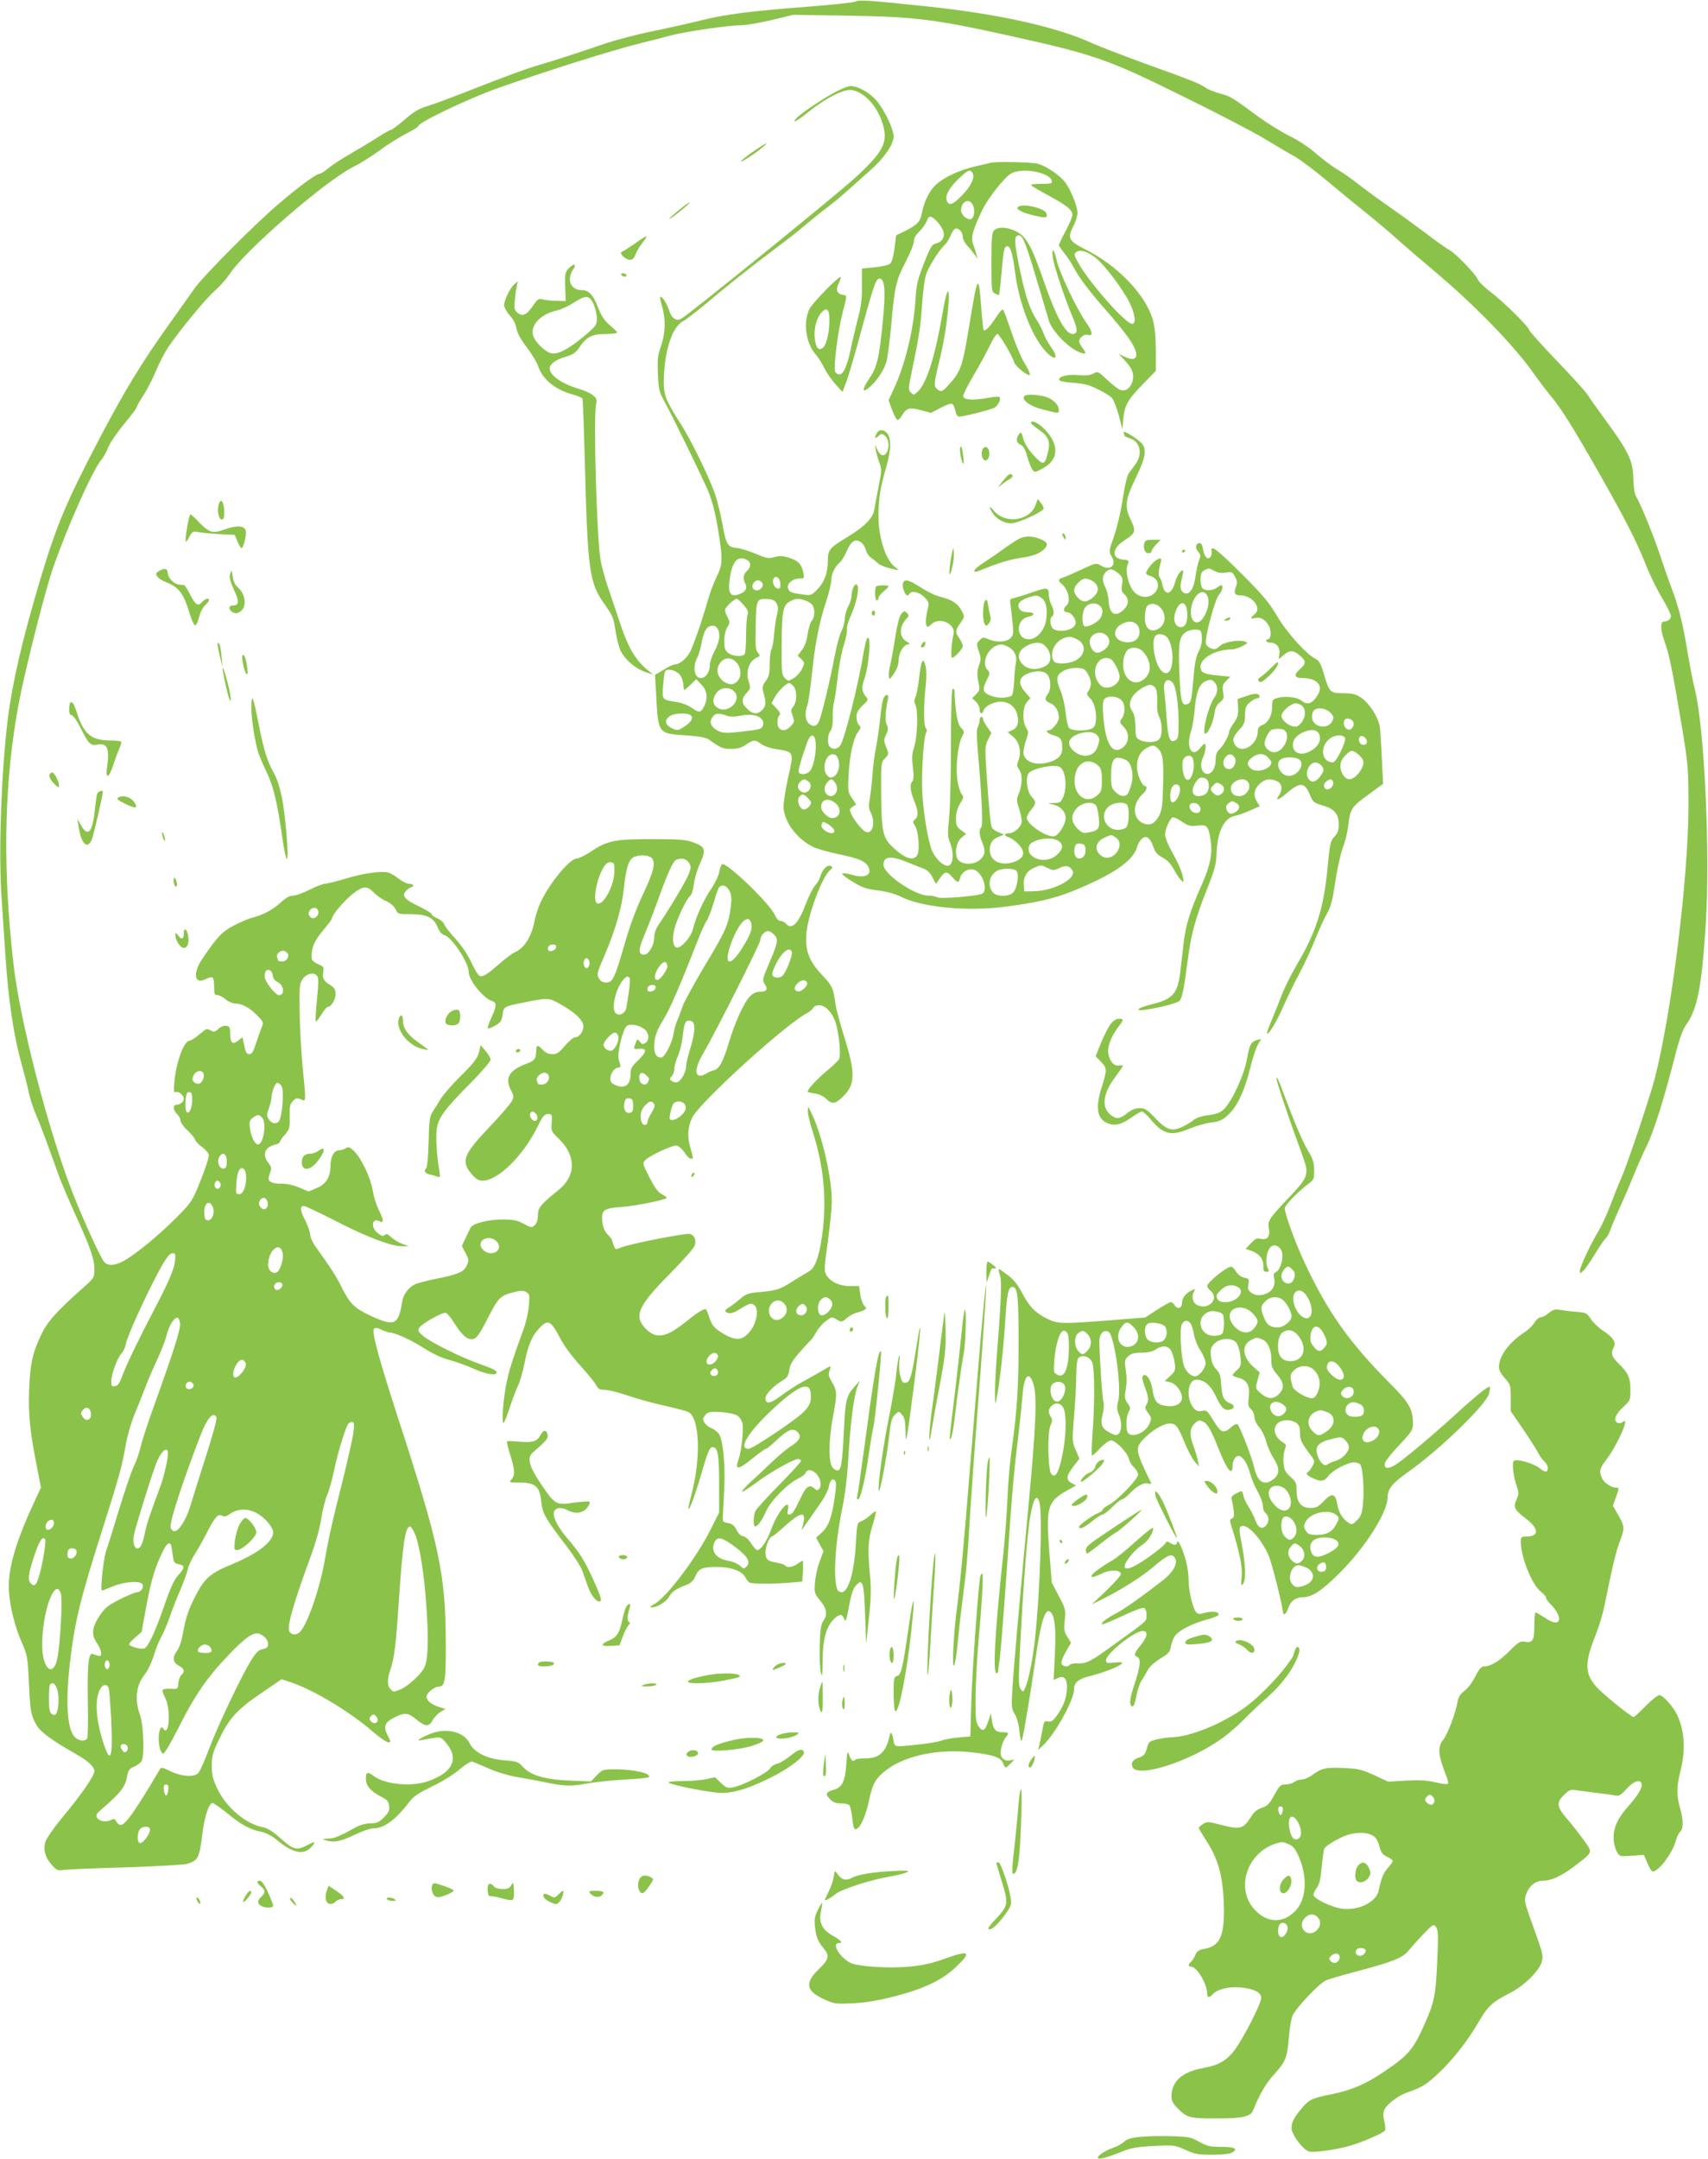 <?xml version="1.0" standalone="no"?>
<!DOCTYPE svg PUBLIC "-//W3C//DTD SVG 20010904//EN"
 "http://www.w3.org/TR/2001/REC-SVG-20010904/DTD/svg10.dtd">
<svg version="1.0" xmlns="http://www.w3.org/2000/svg"
 width="1013pt" height="1280pt" viewBox="0 0 1013 1280"
 preserveAspectRatio="xMidYMid meet">
<g transform="translate(0,1280) scale(0.1,-0.1)"
fill="#8bc34a" stroke="none">
<path d="M5072 12790 c-12 -5 -140 -19 -285 -30 -337 -26 -480 -44 -630 -81
-67 -17 -198 -46 -291 -65 -93 -19 -221 -53 -285 -75 -142 -49 -296 -99 -416
-134 -49 -15 -196 -69 -325 -120 -129 -51 -265 -102 -302 -113 -53 -16 -83
-33 -138 -81 -39 -34 -76 -61 -81 -61 -6 0 -41 -19 -77 -43 -37 -24 -109 -67
-159 -96 -51 -29 -111 -68 -134 -87 -22 -19 -46 -34 -53 -34 -20 0 -126 -78
-252 -186 -143 -123 -447 -429 -494 -499 -19 -27 -90 -128 -159 -224 -149
-209 -257 -386 -401 -661 -195 -372 -254 -512 -349 -828 -109 -364 -168 -617
-196 -845 -38 -319 -54 -777 -36 -1047 6 -96 16 -245 22 -330 18 -280 50 -493
99 -665 15 -55 34 -127 40 -160 7 -33 25 -90 41 -128 27 -61 69 -174 134 -357
12 -36 57 -141 99 -235 94 -205 116 -270 116 -332 0 -47 -2 -50 -67 -108 -157
-139 -213 -202 -249 -279 -51 -108 -64 -165 -71 -316 -6 -150 3 -246 43 -452
l27 -137 -42 -91 c-112 -240 -156 -400 -148 -525 7 -99 36 -212 78 -307 30
-68 33 -83 40 -228 8 -177 12 -199 45 -257 24 -42 91 -91 232 -171 74 -42 112
-77 112 -103 0 -27 -79 -141 -191 -275 -50 -61 -94 -124 -100 -144 -14 -47 0
-97 42 -141 26 -28 33 -31 71 -25 24 3 189 10 368 15 179 6 340 15 358 20 67
20 75 36 92 177 12 100 39 184 60 184 7 0 46 -27 87 -60 87 -71 134 -96 201
-110 32 -7 65 -25 98 -52 89 -74 155 -88 198 -41 33 35 27 39 -20 14 -63 -34
-86 -28 -159 39 -46 41 -78 61 -103 66 -104 19 -221 118 -274 231 -26 55 -32
81 -32 134 0 58 5 78 46 162 59 122 107 174 254 273 l114 78 58 -19 c135 -46
351 -176 487 -295 39 -33 78 -60 88 -60 16 0 16 3 -4 41 -27 53 -17 79 43 108
60 29 79 27 128 -14 52 -43 75 -44 95 -5 9 17 30 39 46 49 l31 19 -39 12 c-46
15 -73 37 -73 61 0 21 45 59 71 59 38 0 44 35 43 255 -1 414 -37 582 -290
1359 -109 338 -151 493 -136 508 8 8 21 6 45 -6 19 -9 40 -16 46 -16 31 0 127
-43 200 -90 53 -34 108 -60 153 -72 38 -10 99 -32 136 -48 74 -34 136 -47 146
-32 8 14 -13 25 -106 58 -103 36 -286 127 -328 163 -29 25 -33 33 -24 48 15
26 141 96 159 89 8 -3 31 -31 51 -63 42 -66 70 -92 100 -93 29 0 43 19 104
138 56 109 68 121 152 142 35 9 51 9 68 0 21 -11 22 -17 17 -79 -3 -36 -16
-97 -30 -136 -70 -194 -87 -246 -102 -320 -21 -98 -32 -254 -17 -240 5 6 22
48 37 95 15 47 37 103 47 124 11 22 29 82 39 135 22 110 45 163 90 209 51 52
66 43 125 -69 21 -40 72 -108 117 -157 43 -48 85 -99 93 -115 12 -22 21 -27
50 -27 20 0 82 -15 137 -34 56 -19 156 -47 222 -61 65 -15 128 -31 138 -37 68
-36 75 -278 16 -496 -11 -41 -18 -76 -16 -79 7 -6 40 84 77 211 37 128 49 156
66 156 31 0 39 -43 39 -216 l0 -171 -52 -104 c-81 -163 -262 -402 -333 -440
-23 -12 -29 -18 -17 -19 34 0 86 31 105 63 19 32 36 44 104 71 26 10 41 25 52
50 19 46 41 56 128 56 83 0 149 -24 169 -62 6 -12 17 -26 23 -30 14 -9 124
-10 233 -2 l81 7 4 59 c2 33 1 61 -1 64 -2 2 -15 -6 -29 -16 -26 -21 -67 -27
-76 -11 -4 5 -25 12 -49 16 -55 9 -67 20 -67 62 0 35 24 93 38 93 5 0 41 29
80 65 83 74 117 84 110 33 -3 -18 -9 -42 -13 -53 -8 -18 8 4 118 163 20 29 39
69 43 88 7 38 20 52 36 36 8 -8 8 -36 -1 -95 -16 -120 -37 -177 -77 -213 l-34
-31 22 -40 22 -40 -24 -64 c-13 -35 -25 -91 -27 -125 -4 -57 -3 -62 31 -103
40 -48 45 -83 19 -121 -14 -20 -19 -50 -21 -145 -2 -66 1 -138 6 -160 8 -34
10 -22 11 72 1 129 22 201 70 247 31 30 47 28 60 -7 6 -15 13 5 26 77 12 70
24 105 40 124 42 48 49 23 56 -181 3 -100 6 -171 7 -157 1 14 9 87 17 163 11
102 12 162 5 235 -15 156 -12 214 15 299 13 42 22 79 19 82 -2 2 -17 -7 -32
-22 -15 -14 -39 -30 -53 -36 -25 -9 -26 -12 -33 -129 -9 -172 -44 -292 -85
-292 -10 0 -22 7 -25 16 -26 67 -12 282 30 485 16 79 29 183 35 289 11 201 33
376 54 427 l15 38 -35 -40 c-45 -51 -52 -81 -59 -240 -10 -198 -16 -246 -34
-252 -9 -4 -22 3 -34 16 -25 32 -24 163 2 301 26 135 25 153 -5 204 -21 36
-24 48 -15 70 5 14 7 26 5 26 -3 0 -26 -13 -52 -29 -27 -15 -78 -44 -114 -64
-37 -20 -94 -57 -128 -83 -63 -47 -91 -52 -91 -13 0 23 48 73 101 104 28 17
35 28 40 62 4 30 18 56 57 100 28 33 59 66 67 73 9 8 25 31 36 51 10 21 35 50
55 65 36 28 37 28 66 11 29 -17 31 -17 60 8 16 14 42 28 56 31 15 4 35 11 45
16 17 9 18 11 2 28 -9 10 -20 40 -23 67 l-7 48 -55 0 c-63 0 -116 26 -140 67
-13 24 -12 44 9 191 12 90 24 198 24 238 3 133 -55 393 -118 524 -22 48 -23
49 -24 19 -1 -17 12 -72 29 -123 62 -195 82 -380 61 -574 -17 -151 -44 -234
-83 -255 -17 -10 -58 -34 -91 -55 -81 -52 -98 -58 -195 -67 -73 -6 -87 -11
-120 -39 -20 -18 -49 -40 -64 -49 -33 -20 -35 -28 -8 -37 14 -4 36 3 69 24 26
17 54 31 62 31 65 0 42 -138 -33 -193 -34 -26 -80 -17 -145 26 -38 25 -51 42
-64 79 -8 26 -18 50 -21 54 -10 9 -47 -14 -126 -77 -111 -89 -170 -99 -230
-39 -76 75 -50 135 138 325 76 77 144 153 149 168 13 33 1 62 -27 71 -22 7
-354 -58 -405 -79 -37 -15 -37 -15 -47 10 -6 15 -10 29 -10 33 0 3 -12 18 -26
33 -19 20 -28 42 -32 77 -6 68 7 78 115 86 80 6 241 38 265 52 5 3 -6 13 -24
22 -25 13 -43 37 -76 101 -40 78 -42 85 -27 101 24 27 163 92 188 88 12 -2 33
-20 46 -40 13 -21 30 -38 38 -38 16 0 16 0 -3 67 -19 64 -15 122 11 176 41 88
556 556 681 620 17 9 34 23 37 32 4 8 18 15 35 15 37 0 77 -42 97 -100 21 -64
34 -197 21 -220 -6 -10 -41 -44 -78 -74 -58 -49 -108 -104 -108 -119 0 -2 19
-7 41 -10 25 -3 52 -16 68 -31 36 -35 53 -33 100 12 75 72 76 139 5 364 -23
76 -46 159 -49 185 -13 96 -17 106 -81 174 -77 82 -100 145 -91 248 10 109 90
325 137 369 21 20 22 22 5 28 -20 8 -51 -25 -61 -66 -4 -14 -17 -36 -30 -50
-12 -14 -37 -62 -54 -107 -46 -122 -85 -160 -120 -118 -7 8 -21 15 -31 15 -12
0 -24 13 -33 34 -28 67 -289 318 -314 302 -5 -3 -12 -23 -16 -44 -3 -22 -25
-68 -49 -103 -45 -67 -89 -164 -107 -236 -12 -50 -71 -116 -97 -111 -25 5 -29
66 -7 131 22 67 68 160 88 176 8 7 18 38 21 69 4 31 20 87 37 123 37 82 31
100 -44 126 -44 15 -85 18 -243 18 -219 0 -265 -9 -362 -75 -34 -22 -70 -40
-82 -40 -42 0 -163 -147 -217 -264 -13 -29 -28 -77 -34 -106 -17 -92 -60 -161
-115 -185 -16 -7 -58 -38 -93 -69 -73 -64 -98 -80 -118 -72 -8 3 -29 38 -48
78 -20 46 -56 98 -93 140 -34 36 -64 76 -68 87 -3 12 -22 28 -41 36 -19 8 -34
19 -34 25 0 6 -34 26 -75 46 -88 42 -105 64 -75 94 11 11 24 20 30 20 6 0 10
5 10 10 0 6 -11 10 -24 10 -13 0 -40 14 -61 30 -21 17 -49 33 -63 37 -43 10
-145 -4 -251 -36 -57 -17 -113 -31 -125 -31 -11 0 -52 -16 -90 -35 -37 -19
-81 -35 -97 -35 -20 0 -43 -12 -72 -39 -48 -44 -103 -74 -167 -91 -25 -6 -76
-28 -113 -47 -69 -36 -100 -69 -186 -196 -60 -88 -49 -157 19 -122 17 9 35 13
40 10 6 -3 10 -28 10 -56 0 -42 3 -49 19 -49 11 0 33 -11 49 -25 17 -14 42
-25 57 -25 40 0 86 -25 130 -70 38 -39 39 -41 26 -73 -7 -17 -22 -60 -33 -94
-15 -47 -25 -63 -38 -63 -19 0 -23 8 -35 68 l-7 32 -26 -20 c-33 -26 -47 -13
-47 43 0 36 -3 42 -23 45 -14 2 -33 -5 -47 -18 -19 -18 -27 -20 -43 -11 -28
15 -24 16 -72 -24 -23 -19 -48 -35 -55 -35 -33 0 -79 -121 -91 -243 -5 -57 -4
-66 9 -62 16 7 47 -19 47 -39 0 -18 -21 -36 -42 -36 -24 0 -23 -32 2 -55 11
-10 20 -27 20 -38 0 -11 18 -37 40 -57 21 -20 43 -46 47 -57 4 -12 24 -32 43
-45 19 -13 36 -34 38 -46 2 -13 -20 -80 -48 -150 -50 -125 -53 -129 -143 -220
-100 -101 -235 -213 -308 -255 -53 -31 -99 -35 -121 -9 -22 24 -130 262 -190
417 -143 369 -308 1007 -347 1340 -74 634 -55 1191 59 1692 57 251 136 552
172 658 81 236 231 575 286 645 16 19 36 55 45 80 10 25 51 85 92 135 41 49
75 94 75 99 0 5 18 37 40 72 23 34 56 99 75 145 19 46 51 108 71 138 66 98
219 285 278 337 31 28 69 71 85 95 89 140 573 559 741 642 36 17 103 60 150
94 47 35 118 79 158 100 39 20 72 40 72 44 0 23 303 167 483 230 302 106 665
220 837 263 58 14 137 34 175 45 87 23 344 61 418 61 31 0 113 14 184 31 l128
31 325 -5 c404 -7 514 -21 975 -123 490 -109 570 -137 1020 -360 204 -100 420
-213 480 -250 61 -37 137 -82 170 -100 33 -18 121 -84 195 -146 74 -62 180
-149 234 -192 55 -44 141 -116 190 -161 50 -44 145 -126 211 -181 235 -197
472 -440 588 -604 33 -47 79 -107 102 -135 62 -73 135 -190 286 -455 164 -289
222 -404 278 -543 23 -60 67 -150 97 -200 30 -50 54 -99 54 -109 0 -19 -17
-32 -40 -33 -25 0 -23 -49 4 -124 27 -75 45 -166 103 -511 35 -216 37 -235 37
-460 -1 -427 -99 -1222 -200 -1615 -27 -104 -164 -514 -196 -583 -16 -37 -47
-114 -69 -172 -22 -57 -53 -124 -69 -150 -41 -65 -110 -211 -110 -234 0 -19 0
-19 21 0 11 10 42 55 69 100 28 45 56 87 64 93 8 7 20 29 27 49 7 20 30 75 51
122 22 47 58 130 80 185 22 54 59 140 84 190 43 87 106 288 175 560 21 80 40
133 60 160 66 92 91 222 115 585 28 429 -7 1179 -65 1407 -11 43 -29 137 -41
208 -26 165 -54 278 -95 385 -18 47 -47 130 -65 185 -34 108 -122 323 -146
360 -9 14 -15 52 -17 106 -3 112 -26 160 -186 377 -35 48 -74 103 -86 122 -12
19 -95 111 -184 203 -88 92 -161 173 -161 179 0 17 -150 166 -227 225 -40 30
-75 65 -79 77 -9 27 -131 154 -166 172 -15 8 -74 49 -130 92 -57 43 -157 116
-223 162 -66 46 -149 107 -185 135 -36 29 -92 68 -125 88 -34 20 -91 63 -128
95 -40 36 -105 79 -160 106 -50 25 -135 78 -187 116 -154 114 -163 119 -224
135 -32 9 -71 24 -86 35 -33 23 -73 40 -365 145 -126 46 -264 99 -306 118
-210 97 -557 174 -974 218 -362 38 -404 41 -433 29z m-1207 -5077 c26 -26 12
-81 -55 -223 -38 -80 -76 -183 -105 -285 -59 -205 -71 -230 -110 -230 -21 0
-33 7 -43 25 -13 23 -11 33 31 130 67 155 106 290 118 410 13 121 29 166 61
180 37 14 85 11 103 -7z m220 -27 c14 -20 14 -29 2 -63 -12 -36 -109 -200
-178 -301 -19 -28 -29 -55 -29 -80 0 -47 -33 -102 -60 -102 -34 0 -35 29 -1
109 18 42 57 142 86 222 58 161 88 225 107 232 30 12 58 6 73 -17z m-441 -51
c0 -86 -69 -211 -104 -190 -25 16 -1 147 40 213 15 24 27 32 43 30 19 -3 22
-9 21 -53z m682 -116 c12 -24 14 -45 9 -88 -13 -110 -29 -147 -147 -343 -66
-109 -127 -222 -138 -250 -10 -29 -25 -70 -34 -90 -9 -21 -18 -54 -21 -75 -7
-54 -53 -143 -74 -143 -28 0 -41 21 -41 66 0 53 15 96 57 163 33 51 108 225
195 450 22 57 48 116 58 130 10 14 28 60 40 101 12 41 26 83 31 93 15 27 47
21 65 -14z m-2110 -10 c16 -17 48 -40 71 -50 26 -11 48 -29 58 -48 15 -31 17
-31 93 -31 94 0 136 -21 159 -80 10 -25 24 -40 39 -44 43 -11 144 -164 144
-219 0 -48 87 -156 138 -172 29 -8 28 -30 -4 -99 -14 -32 -24 -60 -21 -62 7
-7 60 21 74 38 6 7 13 28 15 47 4 41 10 45 118 66 153 31 153 31 224 -9 88
-49 136 -96 136 -131 0 -32 -25 -65 -50 -65 -9 0 -36 -22 -59 -50 -35 -41 -48
-50 -75 -50 -22 0 -40 8 -56 25 -31 33 -40 32 -40 -7 0 -43 -10 -57 -51 -72
-107 -39 -137 -85 -100 -157 19 -36 20 -42 6 -68 -8 -16 -68 -86 -134 -155
-155 -163 -169 -202 -100 -281 22 -25 39 -35 61 -35 90 0 238 144 323 314 34
69 44 81 65 81 24 0 25 -2 22 -51 -4 -50 -2 -53 42 -95 104 -100 103 -221 -2
-305 -104 -83 -122 -105 -122 -149 0 -28 -6 -47 -19 -59 -17 -16 -21 -15 -66
9 -40 21 -61 25 -129 25 -87 -1 -174 -24 -186 -50 -4 -8 -17 -36 -29 -61 l-22
-46 22 -42 c21 -40 21 -45 6 -76 -18 -38 -54 -52 -197 -80 -47 -10 -97 -23
-112 -31 -37 -19 -67 -60 -73 -103 -22 -138 -46 -148 -191 -80 -91 43 -118 70
-163 158 -36 73 -61 113 -156 245 -19 26 -35 60 -35 75 0 14 -14 53 -30 86
-31 59 -33 85 -7 85 8 0 90 -39 182 -86 185 -96 338 -154 400 -153 l40 0 -40
15 c-22 8 -51 26 -65 39 -20 19 -29 22 -38 13 -9 -9 -18 -7 -39 9 -47 34 -38
97 9 72 26 -14 24 11 -7 70 -13 27 -29 77 -34 112 -13 76 -67 192 -111 234
-26 25 -33 28 -50 17 -11 -7 -29 -12 -39 -12 -29 0 -51 -38 -51 -90 0 -69 -26
-111 -82 -134 l-48 -20 -57 24 c-37 15 -74 23 -104 22 -25 -1 -54 4 -63 11
-17 12 -17 17 -6 49 12 32 11 38 -8 63 -39 49 -22 94 41 109 15 3 27 11 27 16
0 5 13 25 30 43 27 32 30 40 28 106 -1 61 2 76 20 94 18 18 25 19 47 9 31 -14
31 -21 9 200 -8 90 -16 236 -17 325 -2 150 0 163 19 190 24 32 65 41 84 18 10
-12 10 -38 0 -140 -7 -69 -10 -128 -8 -131 3 -3 19 16 34 41 16 25 32 45 37
45 20 0 47 43 47 75 0 27 -6 38 -27 52 -43 26 -52 42 -46 78 5 31 3 35 -31 49
-21 9 -36 22 -37 33 -4 64 13 103 77 179 24 28 44 56 44 61 0 19 72 104 122
143 60 48 85 50 124 9z m-328 -113 c5 -26 -26 -50 -45 -35 -16 14 -17 31 -1
47 17 17 42 11 46 -12z m2568 -71 c8 -34 -7 -72 -60 -155 -69 -106 -104 -90
-63 28 45 129 106 192 123 127z m135 -66 c27 -27 23 -48 -31 -174 -39 -91 -40
-96 -24 -120 20 -31 11 -45 -30 -45 -22 0 -40 -9 -59 -28 -34 -35 -88 -153
-122 -267 -37 -123 -59 -163 -93 -171 -15 -4 -37 -14 -49 -22 -13 -8 -30 -12
-38 -8 -26 10 -16 59 26 131 72 123 339 652 339 673 0 24 25 52 46 52 8 0 23
-9 35 -21z m-1293 -76 c-4 -22 -48 -31 -48 -10 0 19 10 27 32 27 13 0 18 -6
16 -17z m-1588 -43 c0 -24 -15 -40 -36 -40 -13 0 -24 2 -24 4 0 2 -3 11 -6 19
-9 23 24 49 47 37 10 -6 19 -15 19 -20z m2986 17 c7 -19 -33 -121 -55 -142
-22 -19 -61 -12 -61 11 0 8 10 34 21 57 37 74 82 108 95 74z m-1202 -52 c7
-18 -2 -45 -15 -45 -13 0 -22 27 -15 45 3 8 10 15 15 15 5 0 11 -7 15 -15z
m464 -32 c3 -20 -42 -83 -59 -83 -22 0 -19 33 5 71 28 42 49 47 54 12z m-2340
-56 c2 -18 12 -32 28 -39 38 -18 45 -78 9 -78 -22 0 -85 81 -85 110 0 15 3 30
7 34 15 15 38 0 41 -27z m2117 -16 c5 -8 -7 -107 -21 -178 -6 -31 -40 -49 -61
-31 -30 24 -3 146 45 201 17 19 28 22 37 8z m1052 -28 c6 -17 -35 -55 -54 -51
-25 5 -26 25 -3 48 22 22 50 24 57 3z m-899 -30 c-4 -22 -48 -31 -48 -10 0 19
10 27 32 27 13 0 18 -6 16 -17z m230 -235 c2 -20 -8 -73 -22 -118 -14 -45 -26
-92 -26 -107 0 -36 -29 -91 -51 -98 -11 -4 -27 -1 -35 6 -13 10 -13 14 1 29 8
9 15 30 15 46 0 16 10 49 21 74 11 25 24 77 28 116 10 84 16 96 44 92 17 -2
23 -11 25 -40z m-298 -8 c30 -21 34 -67 7 -84 -15 -9 -21 -7 -32 8 -14 18 -15
18 -25 -8 -14 -37 -14 -36 21 -34 48 4 46 -17 -5 -67 -39 -37 -46 -50 -46 -83
0 -64 -34 -89 -88 -66 -25 10 -32 19 -32 40 0 30 25 64 47 64 16 0 16 10 3 45
-12 33 23 183 47 202 19 15 70 7 103 -17z m-152 -47 c4 -30 -25 -83 -46 -83
-21 0 -42 18 -42 36 0 21 52 75 69 72 9 -2 17 -13 19 -25z m-2463 -214 c11
-16 -3 -56 -22 -63 -9 -4 -23 0 -32 8 -12 12 -12 20 -3 41 12 25 45 34 57 14z
m2049 -15 c9 -24 -12 -54 -39 -54 -14 0 -25 2 -25 4 0 2 -3 11 -6 19 -7 18 21
47 46 47 10 0 21 -7 24 -16z m580 0 c18 -18 18 -17 10 -38 -10 -25 -43 -19
-50 8 -10 43 11 59 40 30z m-2163 -66 c13 -23 5 -150 -11 -194 -12 -31 -45
-31 -65 -1 -14 21 -14 28 0 67 8 23 15 50 15 59 0 35 22 91 35 91 8 0 20 -10
26 -22z m-531 -79 c0 -45 -16 -83 -31 -74 -14 9 -11 112 4 118 21 7 27 -3 27
-44z m2615 -34 c0 -33 -4 -41 -22 -43 -25 -4 -38 26 -29 64 5 19 12 25 29 22
18 -3 22 -9 22 -43z m123 12 c8 -10 5 -23 -13 -53 -13 -21 -25 -47 -25 -56 0
-22 -26 -24 -34 -2 -13 34 -6 75 19 99 27 28 38 31 53 12z m182 -2 c6 -8 9
-23 5 -34 -8 -27 -52 -61 -77 -61 -18 0 -19 4 -13 37 4 21 11 46 16 55 12 22
52 24 69 3z m-880 -60 c15 -19 6 -47 -14 -39 -17 6 -29 32 -20 45 8 13 20 11
34 -6z m-1626 -21 c29 -28 9 -159 -24 -159 -19 0 -42 47 -48 100 -4 36 -1 45
19 59 29 20 34 20 53 0z m-209 -259 c0 -30 -4 -41 -17 -43 -26 -5 -44 39 -28
67 19 36 45 22 45 -24z m115 -95 c0 -56 -18 -100 -42 -100 -19 0 -20 5 -16 64
4 71 22 104 44 85 8 -6 14 -28 14 -49z m-153 -36 c8 -21 -13 -42 -28 -27 -13
13 -5 43 11 43 6 0 13 -7 17 -16z m281 -117 c4 -34 -25 -49 -44 -22 -10 13
-10 23 -3 37 15 27 43 18 47 -15z m-327 -21 c15 -33 -1 -81 -27 -81 -15 0 -20
8 -22 38 -5 60 28 89 49 43z m1681 -203 c34 -30 16 -73 -31 -73 -29 0 -61 26
-61 50 0 39 58 54 92 23z m-1266 -70 c8 -30 -10 -96 -30 -113 -23 -19 -56 5
-56 40 0 86 69 144 86 73z m-638 -50 c-5 -47 -37 -122 -116 -273 -92 -175
-167 -330 -192 -395 -20 -55 -30 -71 -48 -73 -19 -3 -22 1 -22 28 0 41 35 138
60 165 11 11 23 36 26 55 8 40 70 183 150 344 76 151 105 196 128 196 16 0 18
-6 14 -47z m637 -142 c0 -8 -8 -19 -18 -25 -22 -14 -42 11 -25 32 14 16 43 12
43 -7z m3250 -87 c10 -10 13 -24 9 -38 -8 -27 -43 -58 -63 -54 -23 5 -27 65
-5 89 21 23 38 24 59 3z m-269 -29 c21 -32 7 -69 -31 -87 -50 -22 -88 50 -48
94 23 26 59 23 79 -7z m123 -9 c18 -22 -4 -58 -32 -54 -27 4 -33 30 -12 52 20
20 29 20 44 2z m-3711 -103 c3 -33 -34 -152 -147 -467 -40 -109 -79 -228 -87
-264 -8 -35 -26 -86 -39 -113 -14 -26 -54 -146 -91 -265 -36 -120 -68 -222
-70 -226 -17 -27 -42 -248 -29 -248 3 0 32 11 65 25 70 29 167 35 176 10 8
-19 -13 -45 -34 -45 -9 0 -54 -19 -101 -42 -71 -36 -89 -51 -118 -94 -48 -72
-53 -114 -19 -164 31 -47 35 -85 9 -77 -10 2 -25 8 -34 11 -24 10 -32 -69 -28
-298 2 -105 0 -197 -4 -203 -13 -20 -52 -15 -75 10 -44 46 -54 211 -27 440 30
251 58 367 198 807 93 293 112 361 132 480 9 52 32 133 51 180 20 47 48 119
64 160 15 41 48 118 73 170 24 52 50 119 56 147 14 56 46 106 65 100 6 -2 12
-17 14 -34z m3189 -188 c7 -20 -24 -55 -49 -55 -23 0 -24 27 -1 52 20 22 42
23 50 3z m-2799 -52 c4 -27 -49 -90 -67 -79 -26 16 17 110 47 104 9 -2 18 -13
20 -25z m2800 -46 c4 -21 -25 -34 -40 -19 -8 8 -8 16 2 27 16 19 34 15 38 -8z
m-3110 -78 c4 -19 -27 -34 -41 -20 -14 14 0 43 20 39 10 -2 19 -10 21 -19z
m3660 -48 c5 -51 -4 -75 -45 -115 -51 -50 -300 -216 -324 -216 -61 0 -4 95
135 227 154 145 227 178 234 104z m-4268 -128 c0 -31 -29 -42 -46 -18 -18 24
-17 30 2 50 21 20 44 3 44 -32z m3833 -6 c14 -9 27 -30 31 -49 7 -38 -8 -170
-24 -212 -24 -64 -1 -62 85 9 37 30 72 55 77 55 5 0 33 22 61 49 69 65 100 78
127 51 26 -26 14 -51 -43 -87 -23 -14 -73 -57 -112 -94 -38 -37 -95 -90 -125
-117 -30 -28 -52 -53 -49 -56 2 -3 40 21 82 52 82 62 224 142 251 142 9 0 16
-5 16 -12 0 -6 -58 -70 -129 -142 -71 -72 -134 -141 -140 -153 -13 -25 -15
-93 -3 -93 16 0 41 35 66 91 27 61 127 163 190 193 20 10 40 24 42 31 9 23 32
25 58 4 29 -23 43 -73 25 -95 -10 -13 -14 -12 -31 3 -25 22 -47 10 -72 -43
-45 -94 -55 -109 -71 -113 -15 -2 -17 2 -12 28 16 78 -59 -8 -97 -111 -26 -73
-63 -128 -85 -128 -6 0 -22 18 -36 39 -14 24 -34 41 -47 43 -15 2 -29 16 -40
38 -14 27 -25 36 -50 40 -30 5 -33 8 -31 40 1 19 5 89 8 155 8 137 -6 295 -30
332 -9 13 -28 28 -42 34 -28 10 -52 36 -53 56 0 6 8 19 17 28 14 14 30 17 89
13 43 -3 83 -12 97 -21z m-3089 -12 c3 -9 -25 -114 -64 -233 -38 -119 -79
-250 -91 -290 -25 -84 -71 -155 -97 -150 -9 2 -18 11 -20 21 -7 33 65 255 177
547 39 103 79 147 95 105z m812 -87 c-4 -35 -35 -171 -68 -303 -62 -245 -73
-298 -104 -465 -28 -160 -99 -364 -142 -412 -23 -27 -60 -23 -68 6 -9 36 31
172 128 436 30 82 55 170 63 225 8 50 23 113 35 140 12 28 30 93 41 145 18 90
61 234 81 273 5 9 16 17 25 17 13 0 15 -9 9 -62z m-1109 -190 c-9 -41 -22 -92
-30 -114 -69 -185 -86 -237 -97 -289 -15 -71 -26 -95 -45 -95 -19 0 -28 34
-21 78 6 36 86 296 128 414 22 63 55 105 70 90 6 -6 5 -36 -5 -84z m532 -287
c49 -25 101 -85 101 -116 0 -56 -90 -125 -246 -190 -124 -51 -158 -80 -209
-176 -46 -88 -63 -137 -80 -231 -8 -47 -22 -88 -34 -104 -30 -39 -27 -70 9
-89 33 -17 38 -36 16 -55 -8 -6 -16 -28 -18 -48 -3 -37 -3 -37 -45 -34 -23 1
-44 -2 -48 -7 -3 -6 4 -27 15 -48 34 -64 24 -236 -11 -182 -22 35 -38 -57 -20
-120 4 -14 12 -26 18 -28 7 -3 43 58 87 144 96 193 171 304 295 434 101 107
154 145 188 133 31 -12 53 -36 53 -61 0 -18 -7 -25 -31 -30 -24 -4 -39 -19
-66 -61 -57 -89 -204 -398 -253 -531 -25 -67 -54 -132 -64 -143 -25 -27 -102
-21 -170 13 -42 21 -50 22 -58 9 -149 -252 -205 -330 -233 -330 -8 0 -19 9
-25 20 -9 17 -15 18 -31 10 -28 -15 -70 -9 -83 13 -9 15 -5 23 24 48 119 103
143 134 155 203 6 31 14 41 41 52 18 8 38 23 44 33 18 35 12 210 -10 274 -33
95 -23 175 30 242 17 21 40 70 52 109 11 39 32 89 45 112 13 23 34 72 47 110
13 38 41 112 64 164 22 52 43 111 47 130 4 19 22 58 40 85 18 28 48 82 68 120
48 97 71 123 93 109 14 -8 26 -6 52 13 43 29 99 30 151 4z m-1199 -59 c0 -21
-18 -42 -37 -42 -16 0 -17 32 -1 48 18 18 38 15 38 -6z m2140 -65 c29 -66 57
-244 70 -447 13 -197 8 -305 -14 -348 -22 -41 -96 -109 -138 -127 -46 -18 -43
-18 -62 1 -20 19 -20 59 -1 114 23 66 33 145 50 400 23 345 38 450 67 450 5 0
18 -19 28 -43z m-2194 -80 c-9 -80 -36 -193 -51 -214 -11 -15 -15 -15 -29 -4
-20 17 -20 43 0 112 32 107 55 159 71 159 13 0 15 -9 9 -53z m4095 1 c74 -56
93 -89 66 -116 -15 -15 -18 -14 -39 6 -13 11 -42 24 -66 28 -77 12 -111 60
-82 115 17 31 46 23 121 -33z m-3346 10 c2 -7 6 -34 10 -59 5 -42 9 -47 35
-53 38 -7 38 -20 -3 -65 -24 -26 -46 -74 -81 -176 -54 -156 -97 -250 -120
-258 -15 -6 -65 5 -87 19 -8 5 2 19 30 43 l41 36 30 163 c28 151 52 227 101
325 20 38 36 47 44 25z m-562 -30 c7 -21 -12 -48 -33 -48 -14 0 -20 7 -20 23
0 13 3 27 7 30 11 12 41 8 46 -5z m-92 -255 c11 -29 -3 -289 -20 -381 -24
-124 -91 -67 -91 75 0 155 49 333 92 333 5 0 13 -12 19 -27z m888 -322 c13
-24 5 -31 -34 -31 -17 0 -35 3 -38 6 -13 13 14 44 38 44 13 0 29 -8 34 -19z
m-599 -101 c0 -10 -5 -22 -10 -25 -13 -8 -24 20 -16 41 8 20 26 9 26 -16z
m-309 -152 c12 -45 6 -125 -11 -142 -6 -6 -15 -4 -25 4 -11 9 -15 32 -15 90 0
42 3 80 7 83 16 17 33 4 44 -35z m304 13 c3 -10 9 -88 14 -173 12 -249 -3
-290 -51 -135 -44 142 -46 265 -6 315 15 18 36 15 43 -7z m1595 -187 c0 -21
-21 -27 -38 -11 -13 13 -13 19 -2 32 10 12 16 13 26 4 8 -6 14 -17 14 -25z
m-1483 -160 c3 -8 0 -21 -6 -27 -10 -9 -16 -8 -26 7 -8 10 -12 23 -9 27 9 15
34 10 41 -7z m241 -256 c-2 -18 -7 -33 -13 -33 -5 0 -11 15 -13 33 -3 24 1 32
13 32 12 0 16 -8 13 -32z m-108 -235 c0 -26 -43 -84 -60 -80 -18 3 -18 60 0
82 17 21 60 19 60 -2z"/>
<path d="M2684 6808 c-27 -12 -49 -51 -41 -72 8 -19 58 -21 75 -4 16 16 15 75
0 81 -7 2 -23 0 -34 -5z"/>
<path d="M2364 6756 c-15 -63 56 -153 137 -174 21 -5 39 -8 39 -7 0 2 -26 22
-58 44 -65 46 -92 84 -92 130 0 37 -17 41 -26 7z"/>
<path d="M2840 6559 c-9 -34 -31 -62 -103 -134 -51 -49 -105 -112 -122 -138
-16 -27 -39 -63 -50 -80 -17 -27 -20 -53 -23 -177 -2 -80 -8 -149 -13 -154
-17 -18 -9 -33 19 -39 15 -3 35 -9 46 -13 16 -6 18 -3 12 32 -16 94 -23 206
-15 254 10 65 48 116 203 272 64 65 116 126 116 135 -1 10 -14 33 -30 52 l-29
34 -11 -44z"/>
<path d="M3060 6570 c0 -5 4 -10 9 -10 6 0 13 5 16 10 3 6 -1 10 -9 10 -9 0
-16 -4 -16 -10z"/>
<path d="M1886 5975 c-11 -8 -32 -15 -46 -15 -33 0 -50 -17 -50 -51 0 -57 53
-50 99 13 43 58 41 86 -3 53z"/>
<path d="M1419 3759 c-11 -23 -23 -66 -26 -95 -5 -49 -4 -54 14 -54 30 0 113
77 113 105 0 27 -45 85 -66 85 -7 0 -23 -19 -35 -41z"/>
<path d="M4935 12244 c-87 -50 -194 -123 -214 -148 -27 -32 6 -14 76 42 102
82 211 136 256 128 77 -14 152 -98 183 -203 31 -108 4 -162 -162 -315 -102
-95 -991 -815 -1034 -838 -29 -16 -57 3 -71 48 -12 41 -44 90 -53 81 -3 -3 2
-27 10 -54 23 -75 21 -159 -5 -235 -20 -56 -23 -79 -19 -167 4 -92 8 -108 37
-160 48 -88 225 -449 259 -530 30 -70 51 -158 71 -300 17 -113 14 -148 -18
-211 -16 -31 -38 -91 -50 -132 -41 -141 -84 -265 -107 -312 -22 -44 -64 -78
-96 -78 -6 0 -35 -14 -63 -31 l-50 -30 7 -127 c12 -223 11 -221 178 -232 83
-6 116 -12 136 -26 69 -49 81 -54 130 -54 38 0 61 6 88 25 45 30 56 31 90 4
15 -12 54 -25 93 -31 103 -16 102 -15 68 -165 -16 -71 -28 -148 -28 -173 0
-86 74 -190 173 -240 23 -12 94 -32 157 -45 118 -25 154 -40 173 -74 25 -49
-20 -71 -99 -47 -28 8 -53 11 -56 6 -3 -4 26 -26 63 -48 55 -34 81 -43 149
-51 53 -7 101 -20 135 -37 125 -63 389 -89 618 -60 186 24 289 48 395 90 246
99 369 183 390 268 4 15 16 35 26 44 27 25 50 9 69 -46 12 -34 24 -48 55 -64
27 -15 48 -36 66 -69 14 -27 34 -56 44 -65 17 -16 17 -15 11 16 -6 37 -29 87
-76 172 -16 30 -30 67 -30 82 0 32 28 95 45 102 6 2 31 -9 56 -26 38 -25 50
-28 90 -23 57 8 67 -3 79 -86 12 -83 -2 -150 -55 -270 -67 -150 -93 -235 -105
-339 -6 -52 -15 -130 -20 -173 -16 -129 -44 -161 -172 -192 -80 -20 -105 -41
-37 -32 84 12 190 39 204 53 16 16 27 69 49 239 20 157 45 247 113 419 47 118
56 152 58 211 4 131 43 213 106 227 20 4 62 19 94 33 l57 25 -16 25 c-24 37
-20 73 13 106 32 31 64 36 106 17 29 -13 34 -51 9 -86 -22 -32 -3 -27 42 11
84 72 111 71 142 -3 19 -46 24 -50 76 -65 70 -21 96 -51 96 -113 0 -36 -6 -52
-26 -73 -23 -24 -27 -39 -40 -180 -23 -244 -67 -384 -183 -579 -33 -57 -72
-135 -87 -174 -15 -39 -42 -107 -60 -150 -19 -44 -32 -82 -30 -84 10 -9 60 74
100 167 25 56 67 143 95 194 27 51 68 138 90 195 23 56 54 126 71 155 24 42
33 79 49 187 11 74 31 164 44 200 14 36 28 92 32 125 12 108 18 119 117 191
l91 67 -7 146 c-4 80 -9 165 -12 188 -8 58 -60 141 -109 175 -34 23 -51 27
-107 28 -79 0 -84 4 -117 117 -17 58 -27 76 -49 87 -57 29 -173 159 -229 256
-47 79 -81 120 -209 248 -143 143 -188 177 -178 135 2 -10 0 -24 -5 -32 -15
-24 -38 -5 -45 38 -4 27 -11 41 -21 41 -24 0 -29 -29 -9 -51 16 -17 16 -24 5
-52 -7 -18 -16 -61 -21 -96 -9 -69 -35 -109 -64 -98 -25 10 -30 36 -17 85 6
25 10 47 8 49 -10 9 -37 -30 -47 -67 -21 -77 -61 -86 -76 -17 -3 18 -11 38
-16 44 -10 12 -7 44 7 91 16 48 -52 6 -83 -53 -9 -17 -6 -21 21 -30 42 -13 57
-53 34 -89 -32 -48 -102 -46 -138 4 -29 40 -45 115 -32 150 11 28 10 29 -25
32 -71 6 -68 66 5 113 69 45 72 54 39 124 -38 78 -32 121 34 256 52 107 61
155 36 191 -20 28 -120 90 -112 69 3 -9 6 -18 6 -20 0 -2 15 -8 34 -15 58 -19
74 -92 31 -151 -13 -19 -32 -44 -41 -56 -9 -13 -24 -75 -35 -150 -11 -73 -33
-168 -51 -220 -32 -90 -32 -94 -15 -122 31 -53 -8 -87 -62 -55 -30 18 -31 17
-118 -23 -48 -23 -98 -44 -110 -48 -27 -7 -29 -18 -7 -36 40 -33 57 -106 29
-129 -21 -18 -19 -40 4 -40 22 0 51 -35 51 -62 0 -39 -84 -63 -131 -38 -20 11
-27 64 -9 75 14 9 12 38 -5 71 -8 16 -15 44 -15 62 0 40 -11 41 -105 8 -38
-14 -83 -27 -99 -31 -27 -6 -28 -8 -22 -48 3 -23 9 -71 12 -107 6 -58 4 -67
-15 -85 -26 -23 -81 -25 -129 -5 -29 13 -34 13 -52 -6 -19 -19 -19 -22 -5 -65
14 -39 14 -50 1 -85 -11 -31 -12 -52 -4 -93 10 -48 9 -54 -12 -76 l-24 -25 22
-20 c12 -12 22 -32 22 -45 0 -30 16 -33 25 -4 8 23 60 49 100 49 46 0 83 -27
96 -69 15 -51 6 -85 -27 -100 l-27 -12 32 -27 c38 -32 51 -93 31 -141 -10 -25
-9 -34 4 -53 21 -29 20 -87 0 -139 -16 -38 -16 -45 0 -93 9 -29 16 -63 16 -75
0 -30 -43 -71 -75 -71 -31 0 -33 -16 -2 -24 12 -3 37 -21 56 -40 43 -44 38
-80 -14 -102 -82 -34 -155 -2 -155 68 1 40 17 64 56 78 l29 12 -31 13 c-18 7
-35 19 -40 26 -9 16 -19 114 -33 329 -10 145 -9 158 9 195 l20 39 -25 36 c-14
20 -25 41 -25 48 0 7 -4 12 -10 12 -5 0 -10 -9 -10 -21 0 -11 -5 -29 -11 -40
-7 -14 -7 -55 0 -137 23 -260 32 -445 21 -456 -14 -14 -13 -48 5 -89 21 -51
19 -74 -10 -102 -32 -32 -103 -35 -130 -5 -27 29 -16 107 19 135 l26 21 -30
22 c-26 20 -30 29 -30 70 0 32 8 60 24 87 22 35 23 42 10 56 -8 9 -19 44 -25
78 -13 74 1 212 26 262 16 30 16 32 -6 55 -21 22 -33 95 -38 217 -1 10 -5 15
-11 12 -6 -4 -10 -126 -10 -333 0 -180 -5 -374 -11 -432 -9 -91 -9 -111 5
-144 23 -55 21 -122 -3 -136 -26 -14 -77 29 -103 86 -25 58 -56 250 -59 369
-3 121 10 303 23 329 7 12 6 22 -1 29 -13 13 -14 130 -1 249 6 57 5 100 -2
124 -14 52 -25 29 -37 -78 -5 -46 -15 -96 -21 -110 -9 -19 -9 -31 -1 -46 16
-31 13 -179 -5 -242 -17 -59 -17 -66 -8 -148 4 -34 2 -58 -5 -65 -17 -17 -13
-57 13 -120 24 -60 24 -88 0 -108 -11 -9 -11 -15 3 -35 20 -31 29 -144 14
-172 -22 -41 -78 -22 -153 52 -52 51 -60 91 -62 308 -1 183 -1 187 23 212 23
25 23 26 7 66 -15 38 -15 44 0 75 12 27 13 38 4 56 -12 21 -9 84 6 152 7 32
-10 37 -26 8 -5 -11 -15 -66 -20 -123 -6 -57 -17 -132 -24 -168 -8 -36 -17
-105 -21 -155 -3 -49 -11 -116 -16 -147 -8 -46 -7 -63 6 -87 30 -60 8 -134
-34 -111 -21 11 -66 68 -83 105 -11 25 -10 29 9 42 l21 14 -25 37 c-24 35 -25
41 -20 142 7 117 28 212 57 252 17 23 17 28 5 38 -8 7 -15 28 -15 48 0 27 8
42 36 69 33 31 35 35 21 51 -25 28 -28 57 -12 102 32 90 45 294 15 240 -4 -8
-13 -49 -20 -90 -31 -188 -114 -515 -138 -542 -18 -21 -43 -23 -60 -6 -17 17
-15 69 4 96 10 15 14 40 13 75 -2 28 2 75 9 102 6 28 16 97 22 155 7 57 22
137 35 177 13 41 21 82 18 92 -3 10 9 51 27 90 34 79 49 164 31 175 -13 8 -31
-33 -31 -70 0 -13 -9 -41 -20 -61 -11 -21 -20 -54 -20 -73 0 -19 -9 -52 -19
-71 -11 -20 -29 -88 -41 -150 -25 -135 -77 -351 -92 -384 -14 -32 -33 -37 -58
-17 -24 19 -29 65 -12 109 6 15 18 98 27 183 19 185 44 314 85 434 16 50 30
105 30 123 0 39 19 80 50 108 12 10 31 41 42 68 26 59 50 75 83 53 13 -8 26
-29 30 -46 4 -17 18 -38 32 -48 14 -9 33 -24 42 -33 10 -9 39 -21 64 -27 60
-16 66 -15 39 3 -58 41 -102 173 -102 311 0 93 11 164 46 284 28 97 31 166 8
198 -19 27 -50 29 -64 3 -16 -30 -12 -36 10 -16 19 17 21 17 40 0 22 -20 26
-65 10 -96 -16 -29 -39 -23 -56 14 l-15 32 5 -30 c2 -16 11 -50 20 -74 16 -41
16 -50 -3 -145 -11 -56 -23 -118 -26 -139 -8 -49 -56 -98 -161 -162 -104 -63
-114 -75 -114 -137 0 -73 -19 -126 -61 -171 -36 -37 -39 -38 -86 -32 -72 10
-81 14 -89 37 -9 28 27 58 68 58 28 0 29 2 23 33 -11 52 -30 72 -82 89 -40 13
-58 14 -90 5 -37 -10 -48 -7 -114 21 -41 17 -92 33 -114 34 -49 4 -60 22 -81
145 -9 49 -27 123 -41 167 -32 97 -144 327 -206 423 -88 138 -101 170 -100
253 1 172 49 322 113 355 17 9 72 51 123 93 146 123 282 231 417 332 69 51
152 116 185 145 33 28 89 74 125 100 36 27 97 78 137 114 40 36 96 86 124 111
80 69 139 154 139 200 0 45 -54 158 -103 215 -39 46 -110 85 -153 85 -16 0
-65 -21 -109 -46z m-504 -2764 c25 -14 24 -42 -1 -65 -22 -20 -25 -46 -10 -75
13 -25 4 -45 -26 -59 -63 -28 -81 0 -64 101 16 95 48 126 101 98z m2207 -84
c19 -17 22 -27 17 -61 -5 -33 -3 -44 14 -59 29 -26 26 -62 -5 -91 -50 -47 -84
-26 -89 53 -1 26 -10 62 -19 79 -21 42 -20 69 4 93 22 22 42 18 78 -14z m567
18 c19 -10 42 -13 66 -9 35 6 39 4 54 -25 14 -26 14 -37 5 -60 -15 -36 -7 -50
28 -50 70 0 127 -76 84 -111 -29 -23 -28 -31 2 -23 32 8 62 -10 82 -47 16 -32
12 -79 -6 -79 -6 0 -10 -4 -10 -10 0 -5 11 -10 24 -10 36 0 59 -27 54 -66 l-4
-32 29 24 c36 31 58 30 96 -2 39 -33 39 -47 -1 -83 -37 -33 -31 -51 16 -51 81
0 123 -39 96 -92 -31 -58 -66 -73 -101 -42 -23 20 -93 29 -139 17 -33 -9 -35
-11 -35 -55 -1 -52 -25 -95 -61 -108 -17 -7 -24 -17 -24 -35 0 -81 -97 -140
-135 -81 -19 28 -12 50 28 93 26 27 31 41 31 84 1 43 5 55 29 75 16 13 35 24
43 24 8 0 14 4 14 9 0 21 -25 23 -76 5 l-54 -18 3 -51 c2 -42 -3 -59 -25 -91
-16 -22 -28 -46 -28 -52 0 -21 -36 -86 -59 -106 -15 -14 -21 -31 -21 -60 0
-50 -24 -88 -53 -84 -31 5 -43 52 -23 95 16 33 22 83 10 83 -3 0 -15 -11 -26
-25 -49 -63 -86 5 -54 100 8 22 17 78 21 125 9 102 27 153 61 169 33 15 40 14
58 -5 21 -21 20 -60 -3 -92 -35 -51 -75 -212 -52 -212 16 0 47 69 54 120 4 32
13 51 32 66 23 18 25 25 19 61 -5 36 -3 45 18 66 l25 25 -71 7 c-86 8 -106 18
-106 51 0 53 89 103 188 104 15 1 43 9 62 20 29 15 32 20 17 25 -36 15 -126 0
-152 -25 -21 -20 -30 -22 -53 -14 -16 6 -28 18 -30 31 -6 38 55 264 78 287 19
22 28 56 13 56 -5 0 -17 -7 -27 -15 -24 -18 -68 -19 -84 -3 -13 13 -16 76 -4
94 6 10 27 21 42 23 3 1 18 -6 35 -15z m-2577 -72 c2 -23 -1 -32 -12 -32 -20
0 -38 34 -30 55 11 28 39 13 42 -23z m1845 17 c44 -23 50 -64 15 -96 -39 -35
-64 -37 -93 -9 -32 32 -32 60 0 91 27 28 45 31 78 14z m-1955 -11 c16 -16 -3
-48 -29 -48 -25 0 -35 25 -19 45 15 18 32 19 48 3z m2643 -82 c14 -30 5 -80
-21 -123 -38 -64 -88 -29 -75 52 12 80 72 124 96 71z m-984 -11 c27 -19 37
-62 28 -128 -9 -64 -56 -117 -103 -117 -78 0 -80 118 -3 133 41 9 40 27 -2 27
-37 0 -57 15 -57 42 0 18 24 35 69 49 38 11 44 10 68 -6z m-1767 -41 c24 -28
30 -41 24 -58 -5 -11 -9 -66 -9 -121 0 -55 -4 -106 -8 -112 -12 -19 -72 -15
-98 6 -20 16 -24 28 -23 73 0 33 7 63 18 80 16 24 16 29 2 57 -9 16 -16 37
-16 45 0 14 54 66 70 66 4 0 22 -16 40 -36z m197 6 c9 -19 9 -36 1 -65 -6 -22
-13 -74 -17 -115 -3 -41 -10 -82 -16 -90 -5 -8 -10 -46 -10 -85 0 -58 -4 -76
-24 -103 -21 -30 -22 -38 -12 -72 16 -53 14 -77 -9 -100 -28 -28 -57 -25 -91
10 -34 33 -33 58 4 97 19 21 19 26 7 64 -18 55 2 117 43 137 27 13 27 15 12
32 -14 16 -16 39 -13 160 3 158 5 162 73 158 31 -2 42 -8 52 -28z m172 19 c17
-6 36 -19 41 -29 15 -28 12 -71 -6 -91 -8 -9 -19 -45 -24 -79 -6 -40 -17 -73
-34 -94 l-25 -33 22 -21 c20 -21 20 -23 4 -57 -9 -19 -31 -44 -49 -55 -33 -20
-33 -20 -53 0 -19 19 -20 33 -19 204 1 197 8 230 54 253 31 16 48 16 89 2z
m1759 -58 c2 -12 -3 -32 -11 -45 -18 -27 -74 -56 -94 -49 -18 7 -17 83 2 110
29 41 96 30 103 -16z m504 -25 c1 -54 -18 -82 -50 -72 -26 9 -35 45 -21 87 26
77 70 68 71 -15z m-162 44 c44 -44 33 -115 -23 -134 -40 -14 -67 14 -67 71 0
24 5 53 10 64 14 25 54 25 80 -1z m-132 -109 c7 -9 12 -29 10 -46 -4 -39 -41
-60 -91 -51 -69 13 -72 82 -4 111 36 16 66 11 85 -14z m-2487 -28 c12 -33 4
-72 -27 -131 -13 -25 -24 -59 -24 -76 0 -41 -25 -76 -54 -76 -38 0 -49 65 -21
121 9 16 20 55 26 87 13 72 32 102 64 102 18 0 28 -8 36 -27z m2867 -40 c2
-28 -4 -56 -18 -84 -16 -30 -25 -73 -31 -153 -12 -139 -15 -152 -35 -160 -35
-13 -42 11 -49 178 -8 184 -1 227 43 251 15 8 41 14 57 12 28 -2 30 -5 33 -44z
m-566 10 c26 -23 22 -58 -8 -82 -44 -34 -72 -26 -89 27 -16 54 53 95 97 55z
m343 1 c28 -11 48 -65 49 -131 0 -150 -94 -110 -111 47 -8 78 11 103 62 84z
m-508 -30 c48 -30 38 -90 -18 -120 -42 -21 -117 -24 -129 -4 -26 41 -1 107 50
132 36 18 58 16 97 -8z m-206 -27 c43 -33 52 -98 17 -121 -58 -36 -123 -28
-154 19 -23 36 -10 72 36 96 40 22 78 24 101 6z m-213 -11 c39 -20 56 -57 47
-98 -4 -18 -9 -66 -10 -107 -2 -40 -8 -78 -13 -83 -16 -16 -76 -20 -116 -6
-57 19 -63 36 -36 91 22 44 22 48 7 65 -43 47 11 148 81 151 7 1 25 -5 40 -13z
m800 -28 c46 -50 54 -114 20 -152 -68 -76 -155 -5 -134 109 4 19 14 41 22 50
23 22 67 19 92 -7z m-2413 -63 c35 -34 35 -98 0 -121 -21 -14 -30 -14 -56 -4
-42 18 -64 63 -49 100 21 50 69 62 105 25z m2220 19 c20 -8 55 -75 55 -107 0
-48 -75 -84 -110 -52 -70 64 -27 190 55 159z m-160 -60 c20 -8 45 -56 45 -87
0 -13 -6 -32 -14 -43 -13 -17 -12 -22 12 -47 34 -35 45 -143 17 -170 -22 -23
-127 -24 -145 -2 -7 8 -16 50 -20 93 -5 42 -18 99 -29 125 -30 69 -27 93 12
117 31 20 90 26 122 14z m-2392 -36 c11 -15 20 -41 20 -58 0 -16 3 -30 6 -30
3 0 20 14 37 31 l33 32 30 -31 c36 -35 41 -83 16 -132 -19 -37 -29 -37 -76 -4
-22 15 -59 28 -91 33 -80 11 -82 12 -75 97 3 40 8 78 12 84 13 20 67 6 88 -22z
m2181 0 c20 -28 20 -87 1 -112 -22 -29 -18 -42 14 -55 31 -13 51 -47 51 -87 0
-25 -40 -74 -60 -74 -26 0 -6 -20 29 -30 42 -11 51 -24 51 -76 0 -43 -26 -69
-82 -84 -79 -22 -148 6 -148 60 0 14 7 48 16 73 15 44 15 49 0 72 -24 37 -21
125 5 153 l20 23 -30 35 c-44 50 -40 87 13 110 50 21 102 18 120 -8z m739 -43
c21 -20 37 -125 37 -238 0 -84 -2 -98 -19 -106 -33 -18 -44 11 -52 137 -5 64
-11 134 -14 156 -8 55 17 82 48 51z m-2249 -21 c25 -24 24 -98 -1 -126 -13
-14 -13 -22 -2 -52 12 -33 11 -38 -11 -61 -26 -27 -49 -32 -68 -13 -15 15 -15
61 0 76 9 9 5 19 -17 42 l-29 31 19 35 c19 35 68 84 85 84 5 0 16 -7 24 -16z
m2147 -11 c9 -11 13 -37 12 -80 -2 -42 2 -74 12 -93 20 -39 20 -114 -1 -134
-19 -19 -79 -21 -114 -3 -23 11 -25 19 -26 78 -1 44 -6 74 -17 90 -21 30 -21
53 0 89 17 29 77 69 104 70 9 0 23 -7 30 -17z m-2499 -20 c55 -50 -33 -141
-97 -99 -31 20 -32 54 -4 90 24 31 72 35 101 9z m2298 -53 c24 -24 26 -77 4
-109 -15 -21 -15 -24 11 -51 36 -37 33 -94 -7 -123 -61 -45 -102 23 -115 193
-4 57 -2 84 7 95 18 22 76 19 100 -5z m1074 -36 c23 -22 20 -69 -7 -100 -19
-22 -29 -26 -51 -20 -32 8 -66 40 -66 62 0 25 56 74 84 74 13 0 32 -7 40 -16z
m166 -39 c20 -21 22 -28 12 -50 -24 -52 -114 -39 -120 18 -2 16 2 35 9 43 19
23 72 17 99 -11z m-3792 -17 c16 -16 0 -42 -44 -69 -34 -21 -37 -21 -70 -6
-40 19 -45 48 -12 71 26 19 109 21 126 4z m209 0 c25 -9 46 -9 88 -1 83 18
147 -13 129 -61 -7 -19 -20 -22 -137 -35 -71 -8 -96 -8 -122 3 -41 18 -60 48
-45 75 17 32 38 37 87 19z m3721 -44 c4 -29 -23 -51 -43 -34 -16 13 -20 42 -8
54 14 14 48 1 51 -20z m-412 -42 c44 -30 -2 -132 -60 -132 -26 0 -56 28 -56
52 0 25 26 75 42 81 20 8 62 8 74 -1z m212 -40 c5 -30 -14 -60 -51 -82 -56
-35 -109 -18 -109 34 0 35 27 63 78 81 45 16 77 3 82 -33z m-1324 12 c19 -18
20 -30 5 -73 -20 -57 -86 -69 -139 -25 -42 36 -38 72 10 96 44 22 103 23 124
2z m-1666 -53 c4 -55 -14 -140 -35 -163 -19 -21 -59 -24 -66 -5 -4 11 16 79
50 175 21 57 47 54 51 -7z m3139 33 c8 -21 -52 -144 -71 -144 -71 0 -81 97
-15 144 30 21 78 21 86 0z m128 -11 c8 -21 -7 -35 -28 -27 -17 6 -23 35 -11
47 9 9 32 -3 39 -20z m-1236 -52 c28 -28 33 -68 29 -222 -2 -106 -7 -142 -22
-172 -22 -44 -48 -61 -82 -53 -77 20 -85 117 -15 180 22 20 28 46 11 46 -5 0
-16 12 -24 28 -38 75 -27 160 27 192 40 25 52 25 76 1z m1184 -31 c14 -11 29
-29 32 -40 11 -36 -44 -110 -82 -110 -26 0 -53 39 -53 76 0 26 8 43 29 65 35
34 40 35 74 9z m-3079 -41 c16 -65 -38 -129 -71 -83 -31 42 -3 128 40 122 16
-2 25 -13 31 -39z m2349 19 c15 -23 -6 -68 -32 -68 -32 0 -46 36 -26 66 18 28
42 28 58 2z m197 2 c11 -11 20 -24 20 -30 0 -41 -92 -67 -124 -34 -23 22 -20
40 10 63 34 26 68 27 94 1z m-446 -6 c20 -53 -10 -148 -39 -124 -20 16 -29 93
-16 119 14 25 46 28 55 5z m-387 -16 c26 -21 37 -83 24 -135 -7 -26 -17 -53
-23 -60 -16 -20 -47 -15 -73 12 -22 21 -25 33 -25 99 0 86 15 112 59 101 14
-4 32 -11 38 -17z m1014 12 c44 -24 0 -100 -57 -100 -51 0 -86 76 -46 99 22
14 78 14 103 1z m-1186 -41 c16 -16 20 -33 20 -85 0 -60 -3 -68 -28 -90 -77
-66 -161 26 -126 138 22 67 84 84 134 37z m1319 5 c20 -19 20 -34 0 -62 -24
-35 -50 -45 -68 -26 -20 20 -20 53 0 82 18 26 46 28 68 6z m-1547 -12 c33 -21
43 -119 19 -177 -13 -31 -19 -35 -53 -36 l-38 -1 35 -9 c43 -12 70 -42 70 -78
0 -39 -42 -105 -68 -109 -46 -7 -162 72 -162 109 0 10 11 31 25 47 31 37 31
49 3 79 -29 31 -38 122 -13 143 35 29 154 50 182 32z m871 -74 c17 -17 15 -64
-4 -82 -8 -9 -28 -16 -44 -16 -46 0 -49 45 -7 98 12 15 39 16 55 0z m-2364
-11 c36 -26 -4 -84 -41 -61 -24 15 -27 38 -8 58 20 19 26 20 49 3z m161 -11
c30 -45 -16 -101 -53 -64 -17 17 -15 48 5 70 21 24 29 23 48 -6z m2443 12 c30
-30 -1 -88 -48 -88 -32 0 -50 17 -50 46 0 41 69 71 98 42z m508 -3 c7 -18 -13
-45 -33 -45 -23 0 -28 31 -8 46 24 18 34 18 41 -1z m-665 -15 c25 -14 24 -46
-2 -60 -16 -9 -25 -8 -40 6 -23 21 -24 28 -3 48 18 19 20 19 45 6z m-245 -15
c13 -33 -24 -103 -47 -90 -12 8 -11 62 1 86 13 23 38 25 46 4z m-2206 -65 c11
-11 20 -24 20 -28 0 -19 -28 -44 -45 -41 -24 5 -41 55 -25 74 16 20 26 19 50
-5z m164 -31 c41 -32 30 -89 -18 -89 -27 0 -66 39 -66 65 0 46 41 58 84 24z
m2377 1 c25 -14 24 -35 -2 -54 -26 -18 -46 -11 -55 17 -4 14 -1 25 12 34 21
16 20 16 45 3z m-831 -15 c6 -8 14 -40 17 -72 6 -67 -1 -77 -59 -88 -33 -6
-41 -4 -68 23 -40 41 -40 83 -1 123 33 32 89 40 111 14z m188 -2 c11 -29 7
-110 -7 -127 -8 -9 -29 -16 -50 -16 -76 0 -112 89 -56 138 33 28 102 31 113 5z
m420 5 c21 -21 14 -48 -13 -48 -25 0 -46 26 -38 48 6 15 35 16 51 0z m-2160
-151 c5 -23 -29 -22 -59 1 -15 13 -20 25 -16 36 7 17 9 17 39 -1 18 -11 34
-27 36 -36z m1670 -43 c62 -43 -19 -152 -83 -110 -49 32 -40 86 18 111 40 18
38 18 65 -1z m-340 -20 c29 -20 28 -45 -4 -77 -43 -43 -114 -47 -156 -9 -22
18 -23 55 -4 71 37 31 129 40 164 15z m160 -47 c4 -33 -13 -57 -39 -57 -21 0
-33 32 -25 66 5 20 12 25 34 22 21 -2 28 -9 30 -31z m-1048 -82 c30 -13 70
-29 88 -35 22 -9 40 -26 53 -52 l20 -39 22 32 c30 44 43 46 74 10 33 -37 39
-38 47 -6 9 34 47 58 81 49 49 -12 87 -115 53 -141 -20 -15 -248 -34 -269 -23
-10 6 -33 10 -52 10 -81 0 -267 127 -267 183 0 52 44 55 150 12z m824 -31 c32
-16 37 -16 69 0 39 18 62 13 78 -16 25 -47 -111 -120 -230 -122 l-56 -1 -3 38
c-4 47 18 84 61 102 41 18 40 18 81 -1z m-185 -18 c17 -20 3 -104 -20 -127
-28 -28 -103 -26 -123 3 -31 44 -17 101 29 126 29 16 100 15 114 -2z"/>
<path d="M7270 9130 c-13 -8 -13 -10 2 -10 9 0 20 5 23 10 8 13 -5 13 -25 0z"/>
<path d="M7539 8841 c-19 -20 -46 -43 -60 -53 -18 -12 -21 -19 -12 -28 8 -9
22 -2 57 30 40 37 65 76 54 84 -1 2 -19 -13 -39 -33z"/>
<path d="M4462 11898 c-40 -28 -70 -53 -68 -55 5 -5 83 45 129 84 50 40 15 24
-61 -29z"/>
<path d="M5875 11835 c-5 -2 -44 -11 -85 -20 -98 -23 -187 -63 -238 -109 -41
-38 -72 -101 -86 -177 -8 -43 -30 -65 -99 -99 l-52 -25 -10 -79 c-8 -54 -16
-82 -28 -91 -10 -7 -51 -16 -91 -20 l-74 -7 0 -101 c1 -79 -5 -125 -26 -204
-14 -56 -33 -135 -41 -175 -20 -97 -43 -148 -67 -148 -10 0 -22 8 -25 17 -10
26 16 238 43 343 29 114 29 108 3 112 -35 5 -44 30 -25 68 9 18 14 35 12 37
-9 10 -171 -156 -187 -192 -36 -79 -20 -196 36 -263 17 -20 42 -58 54 -85 13
-26 42 -68 65 -94 l43 -47 22 59 c13 33 54 173 91 311 76 278 87 306 109 302
29 -6 34 -71 17 -251 -21 -217 -34 -275 -81 -342 -43 -64 -43 -89 1 -52 40 34
83 96 99 145 8 22 21 120 30 218 21 237 29 271 86 381 27 51 49 106 49 121 0
19 11 38 31 58 17 16 37 44 45 62 11 28 16 32 33 23 25 -14 60 -58 67 -87 8
-31 -11 -60 -43 -67 -25 -5 -33 -17 -73 -118 -39 -100 -45 -126 -51 -223 -11
-171 -61 -377 -125 -515 l-34 -74 21 -58 c12 -33 27 -59 33 -59 6 0 19 14 28
30 24 41 42 46 110 28 l59 -16 56 29 c31 17 62 28 69 25 7 -3 16 -21 20 -40 4
-24 12 -36 23 -36 25 0 174 37 205 51 25 12 46 53 33 65 -3 4 -36 1 -74 -6
-82 -15 -137 -11 -141 10 -1 8 26 63 60 121 35 58 78 138 97 177 19 40 40 72
46 72 12 0 88 -128 100 -168 8 -26 88 -89 93 -73 2 6 -12 37 -32 68 -19 32
-54 114 -77 183 -23 69 -45 129 -50 134 -4 5 -23 -16 -42 -46 -37 -56 -64 -85
-73 -75 -3 3 -9 61 -14 129 -15 207 -22 200 -65 -63 -48 -294 -53 -308 -137
-400 -30 -33 -40 -35 -63 -13 -18 18 -16 32 26 206 31 131 57 354 42 369 -6 6
-18 -41 -32 -123 -46 -266 -96 -424 -150 -472 -20 -19 -23 -19 -39 -3 -16 16
-15 24 7 130 42 202 51 260 60 397 5 74 16 154 25 177 16 46 83 150 111 173 9
8 23 31 32 51 8 21 21 40 28 43 20 7 45 -20 45 -48 0 -13 12 -37 28 -54 15
-16 35 -41 44 -54 l17 -23 -9 30 c-4 17 -14 45 -20 62 -13 35 1 84 56 198 36
74 134 197 174 218 67 35 229 4 238 -46 3 -15 -6 -17 -64 -17 -43 0 -64 -4
-58 -9 5 -6 52 -33 104 -61 109 -59 140 -85 140 -114 0 -12 -18 -55 -40 -96
-22 -41 -40 -79 -40 -83 0 -5 15 -27 34 -50 18 -23 41 -58 51 -77 32 -63 92
-143 195 -260 55 -63 119 -141 140 -174 62 -91 49 -138 -28 -102 l-37 18 31
-34 c18 -18 37 -43 43 -55 34 -66 -15 -151 -71 -122 -13 6 -46 34 -75 60 -50
48 -52 48 -80 34 -20 -11 -45 -13 -88 -9 -64 6 -119 -8 -113 -29 3 -7 34 -14
85 -17 62 -4 93 -12 144 -38 36 -17 74 -41 84 -52 10 -11 28 -57 40 -102 l22
-83 5 61 c8 82 27 115 117 207 l76 78 0 122 c-1 87 -6 139 -18 182 -45 151
-210 322 -405 419 -93 47 -102 65 -68 131 14 26 26 63 26 82 0 38 -31 118 -67
174 -29 44 -113 103 -168 118 -35 10 -254 14 -280 6z m-106 -63 c14 -26 -12
-79 -67 -134 -52 -54 -78 -61 -88 -23 -8 31 21 79 81 134 50 46 60 49 74 23z
m4 -195 c12 -36 1 -77 -20 -77 -23 0 -53 29 -53 52 0 59 55 78 73 25z m727
-307 c52 -41 163 -189 200 -266 33 -69 40 -124 14 -124 -38 0 -257 248 -319
362 -26 47 -27 52 -11 64 23 17 66 3 116 -36z m-1581 -374 c-1 -76 -19 -146
-41 -160 -26 -16 -40 4 -46 62 -5 57 11 117 40 149 33 36 48 19 47 -51z"/>
<path d="M4026 11554 c-31 -25 -56 -47 -56 -50 0 -6 41 24 90 65 56 48 28 36
-34 -15z"/>
<path d="M6035 11570 c-8 -13 39 -35 108 -50 60 -14 73 -11 63 15 -13 34 -154
63 -171 35z"/>
<path d="M5896 11434 c-13 -13 -16 -45 -16 -189 0 -166 1 -175 21 -185 11 -7
22 -10 24 -8 2 2 9 61 15 131 12 140 16 157 35 157 18 0 32 -48 45 -152 21
-172 93 -366 171 -459 63 -75 97 -62 40 17 -15 21 -33 54 -40 73 -6 19 -24 55
-40 80 -45 70 -67 137 -101 296 -34 163 -36 200 -16 208 29 11 44 -24 118
-273 31 -102 61 -205 68 -229 15 -55 103 -151 167 -182 52 -25 63 -20 34 17
-11 15 -21 33 -21 40 0 21 31 45 50 39 35 -11 32 17 -10 76 -54 77 -157 294
-172 362 -15 71 -32 86 -24 22 6 -51 73 -251 121 -363 28 -67 27 -92 -3 -92
-44 0 -99 103 -178 332 -55 157 -82 213 -121 251 -48 45 -137 62 -167 31z"/>
<path d="M3764 11355 c-34 -23 -68 -45 -75 -47 -21 -8 19 -48 47 -48 16 0 25
9 33 31 6 17 24 48 42 70 17 21 27 39 22 38 -4 0 -36 -20 -69 -44z"/>
<path d="M3371 11207 c-19 -21 -21 -33 -19 -108 l3 -84 -50 1 c-27 0 -64 4
-81 8 -30 8 -34 5 -63 -37 -37 -55 -64 -66 -93 -40 -18 16 -20 26 -14 78 3 33
9 71 12 85 7 25 7 25 -14 6 -27 -23 -62 -95 -62 -125 0 -13 15 -40 33 -61 22
-23 36 -52 40 -77 5 -28 25 -65 62 -113 30 -40 60 -89 66 -109 26 -79 98 -139
203 -169 32 -9 60 -21 61 -26 2 -6 9 -198 15 -426 15 -581 27 -666 109 -783
56 -79 59 -86 71 -163 5 -38 17 -88 26 -111 19 -53 89 -116 151 -137 l47 -16
-41 34 c-66 57 -109 132 -152 261 -22 66 -55 165 -74 220 -19 55 -40 132 -46
170 -22 140 -42 837 -26 916 6 32 3 39 -20 57 -14 12 -52 28 -83 37 -101 30
-172 80 -172 121 0 25 38 53 95 69 46 14 60 24 85 61 40 58 74 74 155 74 36 0
65 4 65 8 0 4 -19 24 -43 44 -32 27 -50 53 -71 107 -29 75 -54 101 -96 101
-41 0 -70 26 -70 64 0 18 7 41 15 52 29 39 11 48 -24 11z m149 -209 c11 -24
20 -62 20 -85 0 -40 -4 -45 -72 -103 -92 -78 -159 -113 -198 -105 -35 8 -94
64 -107 102 -22 61 42 131 139 152 26 6 71 27 100 46 73 47 94 46 118 -7z"/>
<path d="M3685 11170 c3 -5 13 -10 21 -10 8 0 12 5 9 10 -3 6 -13 10 -21 10
-8 0 -12 -4 -9 -10z"/>
<path d="M6077 10453 c-23 -22 31 -62 108 -81 95 -24 95 -24 95 -4 0 33 -37
69 -84 81 -50 12 -109 15 -119 4z"/>
<path d="M6115 10290 c3 -5 26 -23 49 -40 55 -37 67 -69 51 -133 -19 -77 -28
-78 -85 -16 -32 35 -54 70 -61 98 -11 40 -13 42 -26 26 -19 -28 -16 -50 10
-62 17 -8 28 -27 39 -69 10 -33 23 -67 31 -78 13 -18 15 -18 54 3 84 42 104
108 58 186 -26 45 -84 95 -110 95 -9 0 -13 -4 -10 -10z"/>
<path d="M5695 10147 c-7 -17 11 -104 20 -95 2 1 0 28 -4 58 -6 40 -10 50 -16
37z"/>
<path d="M5825 10130 c-8 -26 3 -60 20 -60 17 0 28 34 20 60 -3 11 -12 20 -20
20 -8 0 -17 -9 -20 -20z"/>
<path d="M5964 9968 c-11 -13 -26 -32 -34 -43 -13 -19 -13 -18 10 1 14 12 35
27 48 33 12 7 20 16 17 22 -9 14 -20 11 -41 -13z"/>
<path d="M6142 9806 c-34 -94 -179 -115 -247 -35 -29 35 -33 30 -9 -11 22 -36
67 -62 110 -63 39 -1 194 70 194 89 0 6 -8 22 -18 34 l-17 22 -13 -36z"/>
<path d="M1296 9804 c-9 -36 2 -84 20 -84 10 0 14 12 14 39 0 68 -22 96 -34
45z"/>
<path d="M1111 9681 c-16 -99 -14 -113 10 -67 20 36 22 38 57 31 20 -4 77 -9
126 -12 l88 -4 17 -40 c9 -21 19 -39 23 -39 11 0 30 73 26 100 -4 34 -54 38
-129 10 -69 -25 -88 -19 -154 49 -21 23 -42 41 -46 41 -3 0 -11 -31 -18 -69z"/>
<path d="M6300 9633 c0 -4 5 -15 10 -23 8 -13 10 -13 10 2 0 9 -4 20 -10 23
-5 3 -10 3 -10 -2z"/>
<path d="M6051 9609 c-13 -5 -53 -31 -90 -57 -36 -27 -92 -65 -123 -85 -52
-33 -73 -57 -50 -57 4 0 46 16 93 35 48 19 121 40 164 46 80 11 120 26 149 54
25 26 19 42 -24 59 -45 18 -83 20 -119 5z"/>
<path d="M6787 9580 c-8 -31 3 -60 24 -60 11 0 19 5 19 12 0 7 12 25 27 40
l27 28 -46 0 c-37 0 -47 -4 -51 -20z"/>
<path d="M5642 9499 c-17 -92 -14 -142 4 -69 8 30 13 73 11 95 -2 37 -3 35
-15 -26z"/>
<path d="M7010 9529 c0 -5 5 -7 10 -4 6 3 10 8 10 11 0 2 -4 4 -10 4 -5 0 -10
-5 -10 -11z"/>
<path d="M960 9423 c-8 -3 -21 -10 -28 -16 -17 -13 7 -40 51 -58 79 -31 104
-63 144 -193 10 -33 23 -61 29 -63 7 -2 17 17 24 45 6 28 22 60 36 73 13 12
24 26 24 31 0 15 -26 8 -43 -13 -23 -26 -39 -15 -73 53 -13 26 -28 48 -32 49
-4 0 -17 2 -30 3 -30 3 -65 39 -67 67 -2 25 -11 31 -35 22z"/>
<path d="M1365 9397 c-6 -22 0 -43 23 -95 33 -69 30 -92 -9 -92 -25 0 -24 -27
2 -40 16 -9 26 -8 45 5 41 26 30 107 -19 146 -12 10 -23 34 -27 60 -6 42 -7
43 -15 16z"/>
<path d="M5355 9341 c-6 -20 13 -71 26 -71 4 0 11 5 14 10 12 20 57 10 87 -20
24 -25 29 -36 23 -58 -13 -53 -17 -92 -11 -108 6 -15 9 -14 31 6 48 45 145 1
130 -60 -11 -45 -18 -140 -9 -140 15 0 64 53 64 69 0 9 -9 30 -20 46 -26 39
-25 45 6 91 26 38 26 38 8 72 -23 44 -57 66 -121 82 -29 6 -83 32 -120 56 -75
48 -99 54 -108 25z"/>
<path d="M5197 9323 c-11 -10 -8 -83 3 -83 6 0 10 6 10 14 0 8 14 26 30 39 17
14 30 28 30 31 0 8 -65 7 -73 -1z"/>
<path d="M5843 9239 c-15 -15 -17 -118 -3 -139 9 -13 12 -12 26 5 9 12 12 28
8 40 -3 11 -9 39 -13 63 -5 35 -8 41 -18 31z"/>
<path d="M5170 9165 c0 -8 5 -15 10 -15 6 0 10 7 10 15 0 8 -4 15 -10 15 -5 0
-10 -7 -10 -15z"/>
<path d="M5346 9161 c-11 -12 -24 -61 -37 -142 -10 -68 -24 -142 -30 -165 -6
-23 -9 -52 -7 -64 3 -22 5 -20 31 18 18 27 27 55 27 80 0 43 31 92 58 92 12 1
9 5 -9 15 -46 25 -48 86 -6 133 19 20 19 24 6 38 -14 13 -17 13 -33 -5z"/>
<path d="M5471 8986 c-8 -9 -11 -19 -7 -23 9 -9 29 13 24 27 -2 8 -8 7 -17 -4z"/>
<path d="M1290 8980 c1 -8 7 -42 15 -75 l15 -60 -6 65 c-3 36 -10 69 -15 75
-6 5 -9 4 -9 -5z"/>
<path d="M1438 8915 c-8 -9 11 -98 23 -110 9 -7 10 3 5 38 -6 51 -18 81 -28
72z"/>
<path d="M1324 8810 c19 -103 41 -183 44 -162 2 13 -6 61 -18 105 -23 86 -37
117 -26 57z"/>
<path d="M1491 8609 c-1 -65 19 -197 40 -269 6 -19 28 -71 49 -115 42 -85 66
-189 96 -403 10 -67 21 -119 26 -114 12 12 -9 261 -31 370 -11 52 -31 113 -46
138 -38 65 -60 135 -90 286 -33 170 -43 195 -44 107z"/>
<path d="M416 8633 c-3 -3 -6 -21 -6 -40 0 -23 5 -33 15 -33 8 0 30 -31 51
-72 49 -98 60 -110 98 -103 63 12 77 -20 61 -134 -11 -72 11 -66 35 9 10 30
25 72 34 92 9 21 16 42 16 48 0 6 -27 10 -66 10 -113 0 -157 37 -199 167 -17
53 -27 68 -39 56z"/>
<path d="M295 8210 c-8 -12 7 -40 34 -64 19 -17 21 -18 21 -2 0 22 -28 76 -40
76 -5 0 -12 -4 -15 -10z"/>
<path d="M576 8093 c-3 -10 -10 -58 -15 -107 -14 -123 -42 -150 -81 -78 l-21
37 7 -45 c15 -103 52 -140 79 -77 10 25 65 261 65 282 0 14 -29 3 -34 -12z"/>
<path d="M701 8071 c-11 -7 -1 -16 42 -37 64 -31 80 -27 50 14 -21 28 -66 40
-92 23z"/>
<path d="M961 7860 c0 -8 4 -24 9 -35 5 -13 9 -14 9 -5 0 8 -4 24 -9 35 -5 13
-9 14 -9 5z"/>
<path d="M1030 7578 c0 -15 5 -30 10 -33 13 -8 13 25 0 45 -8 12 -10 9 -10
-12z"/>
<path d="M1090 7267 c0 -35 -12 -41 -32 -15 -15 20 -18 21 -18 5 0 -31 29 -77
50 -77 23 0 34 31 25 76 -7 38 -25 46 -25 11z"/>
<path d="M6586 6727 c-13 -17 -39 -68 -56 -111 l-32 -78 31 -32 c37 -38 38
-49 6 -149 -40 -123 -29 -191 35 -217 41 -17 83 -7 141 35 27 19 55 35 62 35
7 0 30 -21 51 -46 76 -91 122 -102 232 -55 38 16 95 32 128 36 49 6 65 13 101
46 53 49 98 145 131 281 14 57 34 118 45 136 l19 33 -22 -6 c-39 -12 -47 -27
-62 -112 -16 -94 -89 -253 -137 -299 -22 -21 -43 -29 -90 -35 -40 -5 -71 -15
-88 -28 -14 -12 -45 -31 -69 -42 -62 -29 -93 -19 -160 52 -49 51 -61 59 -93
59 -25 0 -48 -9 -74 -30 -44 -35 -63 -37 -98 -10 -56 44 -46 129 28 225 24 33
45 63 45 66 0 3 -10 4 -23 2 -30 -6 -57 25 -64 74 -5 42 17 98 63 159 30 39
30 44 0 44 -16 0 -34 -11 -50 -33z"/>
<path d="M7570 6407 c0 -15 68 -220 113 -342 70 -192 70 -190 62 -231 -4 -26
-32 -62 -105 -139 -115 -121 -123 -134 -114 -180 8 -46 -9 -68 -48 -60 -23 6
-34 1 -59 -26 l-31 -33 31 -11 c48 -16 75 -49 74 -90 -1 -28 3 -35 18 -35 16
0 18 3 9 19 -21 41 -5 123 27 135 22 9 50 -11 57 -39 9 -36 -11 -103 -34 -115
-15 -8 -19 -17 -14 -35 10 -39 -4 -73 -36 -90 -38 -19 -70 -19 -99 1 -19 14
-22 22 -17 49 6 31 4 34 -25 40 -20 5 -37 18 -48 36 -9 16 -22 29 -29 29 -28
0 -142 -93 -142 -115 0 -6 9 -18 20 -28 52 -44 -6 -113 -74 -87 -30 11 -42 49
-26 80 11 21 11 21 -19 6 -33 -18 -51 -44 -51 -74 0 -28 -28 -36 -42 -12 -7
11 -18 20 -24 20 -6 0 -42 -20 -81 -45 l-71 -46 -199 -16 c-298 -23 -318 -23
-383 9 -71 35 -106 72 -150 156 -25 47 -49 77 -85 104 -27 20 -50 36 -52 35
-1 -2 2 -21 9 -43 10 -38 6 -145 -22 -499 -5 -66 -9 -154 -9 -195 1 -72 2 -73
10 -30 18 91 39 279 50 444 11 179 19 216 44 216 30 0 36 -52 36 -314 1 -269
-9 -425 -41 -651 -10 -71 -22 -204 -25 -295 -4 -91 -17 -264 -31 -385 -43
-403 -56 -645 -34 -645 6 0 10 6 10 13 0 6 5 41 10 77 5 36 23 263 40 505 34
500 43 598 70 815 10 85 21 194 25 242 9 118 41 145 66 55 20 -73 12 -258 -31
-712 -59 -632 -88 -964 -96 -1092 -6 -102 -5 -114 14 -145 13 -20 24 -61 28
-102 4 -39 10 -62 14 -55 8 15 48 253 80 474 35 246 62 326 96 281 22 -30 27
-101 20 -253 l-7 -143 27 12 c39 18 57 -10 51 -78 -6 -55 -24 -98 -64 -152
-20 -26 -30 -32 -48 -28 -21 5 -24 1 -34 -57 -6 -34 -14 -73 -18 -87 l-6 -25
27 25 c71 64 186 271 186 333 0 43 26 64 102 82 80 20 172 57 182 73 5 8 -9 9
-44 5 -45 -5 -50 -4 -50 14 0 39 168 173 217 173 34 0 29 -34 -12 -84 -39 -47
-42 -61 -20 -70 23 -8 18 -56 -15 -157 -31 -93 -35 -129 -14 -136 7 -2 16 20
23 58 5 33 19 75 30 93 12 17 28 46 38 64 10 20 40 47 74 68 50 30 58 39 64
74 4 22 15 50 25 63 26 33 105 73 185 94 38 10 70 23 72 29 6 18 -38 24 -80
12 -31 -9 -41 -9 -52 3 -19 19 -45 123 -45 180 0 25 -4 69 -10 98 -12 64 -53
163 -58 139 -4 -21 -15 -22 -43 -5 -17 10 -23 9 -26 -1 -6 -15 -103 -90 -164
-125 -85 -50 -105 -26 -42 51 20 25 51 53 69 64 31 18 69 78 62 99 -2 5 -48
-31 -103 -81 -55 -50 -118 -100 -139 -112 -22 -11 -61 -37 -88 -57 -57 -42
-42 -55 25 -21 47 24 107 24 115 1 3 -8 -32 -49 -84 -99 l-89 -84 65 32 c107
53 231 131 295 186 93 79 117 88 135 54 16 -31 -14 -84 -74 -130 -121 -94
-234 -174 -276 -195 -55 -28 -101 -64 -81 -65 8 0 62 23 122 51 60 29 115 49
123 46 10 -4 16 -19 16 -41 0 -39 10 -30 -180 -167 -153 -111 -172 -122 -227
-121 -23 1 -45 -3 -48 -8 -10 -16 -42 -11 -49 6 -4 9 7 39 25 70 l31 54 -22
36 c-19 30 -21 43 -15 98 6 61 5 67 -35 143 l-42 80 -15 189 c-20 256 -10 292
104 356 l55 31 -26 14 c-35 18 -33 43 10 98 l36 47 -22 51 c-21 48 -21 55 -11
186 7 75 13 185 14 245 2 87 5 111 18 119 27 17 66 0 78 -34 13 -39 14 -237 1
-413 -5 -72 -7 -132 -4 -135 3 -3 25 16 48 42 26 27 53 47 65 47 28 0 97 -71
106 -108 3 -16 17 -40 31 -52 13 -13 24 -32 24 -43 0 -25 -124 -154 -172 -178
-21 -11 -38 -24 -38 -29 0 -6 -12 -15 -26 -20 -33 -13 -114 -71 -114 -82 0
-18 31 -6 76 32 27 22 55 40 62 40 8 0 34 20 59 45 24 25 50 45 57 45 6 0 28
16 47 36 43 45 84 67 111 58 11 -3 18 -2 16 2 -94 192 -97 208 -47 261 50 52
118 93 156 93 38 0 47 -12 92 -120 17 -41 42 -88 56 -105 l26 -30 -7 35 c-3
19 -15 58 -25 85 -26 69 -24 106 6 135 21 20 28 22 49 12 28 -12 50 -52 96
-169 48 -119 80 -158 80 -95 0 16 6 37 14 47 26 36 67 -6 91 -94 7 -27 27 -74
44 -104 17 -30 31 -68 31 -84 0 -17 6 -36 14 -42 23 -19 25 -50 6 -74 -24 -28
-50 -15 -67 35 -6 19 -23 51 -36 72 -14 20 -28 50 -32 66 -8 35 -7 35 -46 14
-19 -9 -29 -21 -25 -30 3 -7 8 -36 12 -62 5 -39 3 -50 -10 -55 -14 -6 -14 -11
0 -54 46 -147 65 -239 58 -293 -5 -46 -4 -53 7 -42 20 18 17 117 -6 235 -16
84 -17 100 -5 107 34 21 118 -68 164 -172 19 -42 86 -310 86 -342 0 -3 4 -6 9
-6 5 0 15 16 21 35 14 42 44 65 85 65 58 1 114 38 223 147 152 152 281 357
282 446 0 50 27 83 123 151 184 130 454 391 477 460 6 21 9 40 6 43 -8 8 -78
-48 -209 -168 -143 -130 -308 -268 -355 -296 -43 -26 -68 -18 -57 16 4 12 42
60 86 106 71 75 79 88 79 123 0 87 -21 124 -135 239 -247 248 -375 431 -513
729 -54 117 -112 278 -112 311 0 18 76 96 147 150 25 19 28 27 27 76 0 44 -7
66 -37 116 -33 56 -82 171 -152 359 -22 60 -35 85 -35 69z m94 -1133 c19 -18
20 -38 6 -65 -20 -36 -70 -17 -70 27 0 22 24 54 40 54 5 0 16 -7 24 -16z
m-323 -104 c48 -26 -4 -90 -72 -90 -28 0 -41 5 -49 20 -9 17 -6 25 19 50 31
31 67 38 102 20z m416 -65 c40 -70 23 -142 -27 -115 -48 25 -78 118 -48 148
22 22 52 9 75 -33z m-151 -10 c23 -16 54 -73 54 -99 0 -28 -46 -66 -80 -66
-46 0 -66 14 -84 60 -21 54 -20 67 9 95 27 28 70 32 101 10z m-173 -85 c32
-36 33 -49 6 -84 -27 -34 -68 -34 -107 -1 -17 14 -34 40 -37 57 -16 71 81 91
138 28z m-181 -3 c12 -19 9 -102 -4 -115 -7 -7 -28 -12 -47 -12 -88 0 -113
111 -31 143 22 9 73 -1 82 -16z m-192 -52 c7 -9 17 -38 21 -66 5 -28 21 -70
39 -96 16 -26 30 -59 30 -75 0 -30 -38 -78 -62 -78 -26 0 -57 31 -68 68 -17
61 -24 215 -11 240 14 26 33 28 51 7z m-336 -24 c37 -38 34 -90 -6 -109 -67
-32 -114 43 -68 108 27 37 39 38 74 1z m181 9 c20 -16 19 -65 -1 -84 -20 -21
-73 -20 -96 1 -21 19 -24 73 -5 92 14 15 80 9 102 -9z m949 -54 c20 -43 20
-55 -1 -78 -22 -25 -38 -23 -63 10 -17 21 -21 36 -17 66 9 66 50 68 81 2z
m-146 -16 c47 -70 20 -140 -55 -140 -48 0 -73 29 -73 86 0 54 13 82 43 93 31
12 59 -1 85 -39z m-1374 18 c9 -34 7 -137 -4 -182 -12 -54 -31 -71 -60 -56
-21 11 -22 17 -17 84 8 99 33 176 56 176 11 0 21 -9 25 -22z m116 2 c26 -26
26 -70 0 -98 -26 -27 -32 -27 -55 -2 -25 28 -25 88 0 106 25 18 31 18 55 -6z
m153 -55 c28 -113 43 -288 29 -340 -9 -36 -9 -50 3 -79 20 -46 19 -100 -1
-117 -13 -11 -21 -10 -50 6 -51 27 -59 48 -44 111 7 29 9 60 5 71 -7 14 -23
254 -25 361 0 37 19 64 43 60 18 -2 25 -15 40 -73z m881 25 c34 -13 56 -59 56
-119 0 -42 5 -56 35 -91 41 -49 44 -82 10 -115 -32 -33 -67 -31 -107 4 -33 29
-33 29 -20 76 l13 48 -40 36 c-62 57 -68 126 -13 155 33 18 34 18 66 6z m-149
-24 c9 -14 19 -49 22 -79 5 -51 3 -58 -21 -80 -14 -13 -26 -27 -26 -30 0 -4
17 -11 39 -17 49 -13 66 -49 57 -118 -5 -41 -3 -52 14 -67 11 -10 20 -31 20
-46 0 -17 12 -42 28 -61 16 -18 34 -55 41 -83 7 -27 26 -72 43 -98 38 -59 39
-94 4 -124 -54 -46 -97 -23 -116 62 -14 62 -88 253 -101 261 -6 3 -20 -3 -32
-13 -51 -46 -65 -41 -113 39 -33 54 -38 59 -64 53 -19 -4 -33 -1 -45 11 -53
53 -45 174 12 174 44 0 83 -33 112 -94 33 -71 51 -89 82 -84 31 4 35 26 7 37
-39 15 -50 38 -55 108 -3 56 -8 72 -30 95 -18 19 -27 41 -31 77 -4 43 -1 53
21 75 36 36 109 37 132 2z m-386 -50 c8 -17 16 -49 19 -72 4 -38 1 -46 -28
-72 l-32 -30 32 -7 c34 -8 70 -54 70 -92 0 -36 -41 -57 -95 -48 -53 7 -70 28
-80 98 -8 55 -37 98 -55 81 -8 -8 -6 -25 9 -65 24 -62 26 -82 10 -108 -10 -14
-8 -24 10 -48 21 -28 22 -32 8 -65 -21 -50 -97 -84 -125 -56 -16 16 -15 97 2
127 12 22 11 28 -7 52 -16 23 -18 36 -12 71 9 53 9 80 0 139 -6 40 -4 49 16
68 18 16 35 21 78 21 38 0 65 6 86 20 42 27 77 22 94 -14z m995 -89 c34 -44
35 -77 2 -77 -23 0 -76 49 -76 70 0 48 40 52 74 7z m-149 -21 c32 -32 41 -83
21 -129 -11 -27 -21 -37 -37 -37 -30 0 -107 46 -112 68 -18 64 -17 73 7 97 34
34 88 34 121 1z m-1482 -87 c17 -28 -14 -99 -43 -99 -37 0 -55 90 -22 109 23
14 53 10 65 -10z m1715 -32 c8 -39 -42 -63 -68 -32 -10 13 -9 19 6 36 21 24
57 22 62 -4z m-420 -83 c27 -19 28 -36 3 -58 -25 -22 -58 -13 -73 20 -21 45
25 70 70 38z m469 -6 c18 -15 16 -55 -3 -62 -26 -10 -69 -7 -82 6 -31 31 3 84
47 73 14 -4 32 -11 38 -17z m-1773 -10 c23 -32 21 -173 -4 -288 -21 -102 -40
-135 -64 -110 -21 22 -25 243 -6 288 12 26 12 36 2 52 -16 26 -15 45 4 64 22
22 50 20 68 -6z m1564 -29 c56 -19 55 -79 -1 -116 -42 -29 -52 -29 -82 2 -41
40 -29 98 25 118 22 8 24 8 58 -4z m-180 -65 c16 -11 22 -25 22 -55 0 -45 8
-63 56 -126 32 -42 33 -46 19 -73 -8 -16 -19 -32 -25 -35 -18 -11 -11 -21 25
-38 50 -24 68 -21 93 12 24 33 114 81 153 81 14 0 31 -6 36 -12 16 -20 25
-149 17 -230 -6 -61 -11 -77 -36 -101 -26 -27 -30 -28 -50 -15 -36 24 -58 60
-66 107 -11 67 -32 73 -79 23 -34 -36 -46 -42 -81 -42 -55 0 -82 33 -82 103 0
45 -4 53 -36 81 -29 25 -37 40 -41 78 -3 26 0 62 6 80 10 28 10 34 -5 43 -81
48 -68 135 21 135 17 0 41 -7 53 -16z m492 -54 c0 -42 -76 -81 -95 -49 -13 19
5 58 33 73 32 17 62 5 62 -24z m-200 -50 c11 -11 20 -28 20 -39 0 -29 -37 -69
-78 -82 -20 -6 -43 -16 -50 -22 -17 -14 -46 14 -59 58 -15 47 6 73 72 90 67
18 72 18 95 -5z m-369 -280 c29 -16 51 -67 44 -100 -13 -59 -76 -43 -119 29
-34 59 13 104 75 71z m-1445 -92 c17 -69 2 -535 -27 -798 -12 -119 -37 -244
-56 -290 -14 -34 -15 -34 -29 -15 -11 15 -13 44 -9 140 19 404 46 781 66 888
19 108 40 136 55 75z m1763 -73 c15 -14 14 -19 -4 -53 -25 -45 -56 -62 -117
-62 -39 0 -50 4 -63 24 -13 20 -14 28 -3 51 26 57 145 83 187 40z m-260 -31
c25 -32 27 -76 5 -98 -20 -21 -30 -20 -54 4 -20 20 -27 71 -14 104 9 24 40 19
63 -10z m261 -120 c21 -20 4 -44 -50 -71 -58 -30 -87 -30 -101 1 -18 39 -4 74
34 85 39 12 97 5 117 -15z m-223 -29 c30 -21 38 -63 17 -86 -22 -24 -39 -24
-64 1 -24 24 -26 57 -3 82 20 22 23 22 50 3z m158 -126 c0 -17 -6 -25 -23 -27
-30 -5 -42 26 -17 45 26 18 40 12 40 -18z m-115 -4 c54 -28 48 -83 -11 -104
-43 -15 -55 -14 -73 5 -33 32 -8 114 35 114 11 0 33 -7 49 -15z"/>
<path d="M4107 5843 c-4 -3 -7 -11 -7 -17 0 -6 5 -5 12 2 6 6 9 14 7 17 -3 3
-9 2 -12 -2z"/>
<path d="M5850 5258 l1 -63 14 40 c8 22 15 41 15 43 0 1 8 2 18 2 14 0 12 4
-8 20 -14 11 -28 20 -32 20 -5 0 -8 -28 -8 -62z"/>
<path d="M5816 4864 c-15 -181 -43 -520 -62 -754 -38 -477 -58 -686 -78 -840
-20 -149 -31 -358 -18 -345 6 6 16 66 22 135 6 69 20 188 30 265 23 179 27
219 45 520 9 138 27 387 40 555 34 432 57 768 53 781 -2 6 -16 -137 -32 -317z"/>
<path d="M5257 5113 c-11 -10 -8 -121 3 -128 6 -4 10 20 10 64 0 71 -1 77 -13
64z"/>
<path d="M5718 5020 c-4 -19 -12 -87 -18 -150 -6 -63 -22 -205 -35 -315 -35
-284 -37 -303 -26 -284 6 8 15 55 21 105 21 178 40 311 55 396 16 86 18 323 3
248z"/>
<path d="M5597 4985 c-5 -33 -19 -148 -32 -255 -14 -107 -31 -244 -40 -305
-19 -143 -18 -224 1 -100 8 50 30 173 50 275 30 162 34 201 32 315 -3 116 -4
124 -11 70z"/>
<path d="M9185 5015 c-16 -14 -38 -25 -48 -25 -9 0 -26 -14 -36 -31 -10 -17
-36 -42 -57 -56 -95 -62 -153 -142 -154 -207 0 -19 12 -42 35 -67 34 -38 35
-42 35 -117 l0 -79 70 -101 c38 -56 78 -119 89 -139 10 -21 28 -47 40 -57 22
-20 28 -51 12 -60 -5 -4 -22 5 -38 18 -37 31 -144 61 -156 43 -10 -16 -1 -94
19 -149 13 -39 13 -46 -2 -79 -20 -46 -13 -60 58 -114 77 -59 77 -104 1 -105
-31 0 -33 -2 -33 -33 0 -90 68 -257 120 -295 16 -12 30 -28 30 -36 0 -7 12
-23 26 -37 33 -30 57 -77 50 -95 -8 -22 -37 -17 -86 16 -25 16 -48 30 -52 30
-5 0 -8 -36 -8 -80 0 -87 -10 -103 -61 -93 -22 4 -37 -5 -88 -57 -60 -60 -110
-90 -151 -90 -14 0 -28 -16 -50 -59 -16 -33 -45 -72 -65 -86 -24 -19 -36 -37
-40 -63 -11 -67 -60 -196 -85 -226 -36 -43 -31 -95 21 -223 7 -18 10 -35 6
-39 -4 -4 -37 0 -74 9 -51 12 -95 14 -174 10 l-106 -6 -84 39 c-76 34 -94 38
-184 42 -105 4 -126 -1 -184 -43 -19 -14 -46 -25 -60 -25 -14 0 -35 -7 -45
-15 -11 -8 -34 -15 -52 -15 -29 0 -35 -6 -66 -62 -29 -53 -41 -65 -74 -76 -28
-9 -47 -25 -66 -56 -44 -69 -63 -74 -169 -47 -83 22 -90 22 -114 7 -14 -9 -25
-20 -25 -24 0 -4 21 -38 45 -76 69 -106 96 -204 103 -363 7 -198 -19 -261
-117 -278 -31 -5 -42 -13 -51 -35 -7 -16 -18 -35 -26 -41 -18 -15 -18 -29 0
-29 35 0 96 -103 96 -162 0 -22 13 -23 30 -4 25 31 97 49 165 43 84 -8 125
-29 125 -63 0 -33 -107 -241 -158 -309 -46 -61 -96 -90 -181 -105 -126 -22
-190 -76 -193 -165 -1 -28 6 -43 33 -71 57 -59 73 -64 226 -64 163 0 209 10
225 48 41 101 73 155 126 215 68 75 77 98 87 227 4 47 13 100 21 119 18 44
158 192 197 209 17 8 96 31 176 52 220 58 281 82 316 126 17 21 56 65 88 98
57 59 59 60 74 41 12 -17 14 -46 8 -180 -9 -226 -17 -266 -81 -407 -63 -141
-95 -177 -242 -275 -102 -69 -187 -105 -298 -128 -122 -24 -140 -33 -182 -83
-50 -60 -62 -84 -62 -120 0 -37 69 -129 104 -138 32 -8 174 13 252 37 77 24
189 73 198 87 4 6 2 31 -4 57 -8 34 -7 52 2 70 19 34 82 81 136 100 88 31 107
43 174 104 89 82 176 191 244 307 60 102 81 122 192 179 88 46 178 137 188
191 7 36 6 39 -76 267 -27 76 -30 93 -20 122 18 54 56 85 105 85 49 0 111 30
194 94 100 77 98 72 43 148 -26 36 -68 90 -94 120 -65 75 -69 99 -24 144 32
32 40 36 74 30 20 -3 75 -10 122 -16 47 -5 96 -12 110 -15 21 -5 33 1 67 39
42 46 79 59 89 32 8 -21 -19 -67 -77 -133 -64 -72 -88 -124 -89 -186 0 -50 20
-102 42 -110 7 -2 41 -2 75 1 l63 5 19 -46 c11 -24 24 -48 29 -51 27 -17 121
103 141 180 6 23 18 47 26 54 20 16 19 73 -1 141 -20 68 -20 127 -1 204 35
132 30 244 -13 341 -22 51 -86 124 -109 124 -9 0 -46 -29 -81 -65 -35 -36 -67
-65 -71 -65 -15 0 -188 141 -223 181 -68 80 -68 142 -1 309 19 47 41 122 50
165 48 237 69 325 91 383 31 82 30 91 -8 159 l-32 56 17 47 c21 58 21 60 2 60
-29 0 -71 28 -83 55 -19 40 -15 59 22 107 69 90 147 266 101 228 -8 -7 -22
-10 -30 -6 -28 11 -16 49 30 92 44 40 45 43 45 103 0 72 -13 101 -69 156 -42
40 -49 62 -30 97 16 29 -2 57 -63 98 -28 19 -61 51 -74 71 -22 35 -26 37 -91
42 -37 3 -81 9 -98 12 -23 4 -37 -1 -60 -20z m-685 -2870 c15 -18 6 -45 -13
-45 -8 0 -20 7 -27 15 -10 12 -10 18 0 30 16 19 24 19 40 0z m-892 -80 c-2
-14 -7 -26 -13 -26 -5 0 -11 12 -13 26 -2 18 1 25 13 25 12 0 15 -7 13 -25z
m95 -78 c20 -40 17 -81 -6 -90 -23 -9 -38 8 -48 53 -19 83 19 109 54 37z m444
-73 c14 -9 27 -32 34 -60 10 -37 18 -49 45 -62 19 -8 34 -20 34 -25 0 -5 -13
-25 -30 -43 -26 -31 -36 -54 -54 -135 -14 -65 -116 -116 -211 -106 -61 6 -175
60 -175 83 0 8 9 27 20 42 15 20 23 53 29 124 5 54 12 102 15 107 16 26 107
76 156 87 60 13 103 9 137 -12z m-504 -48 c26 -10 39 -27 59 -72 55 -122 46
-259 -21 -325 -73 -73 -163 -71 -237 6 -120 124 -50 342 126 396 36 11 37 10
73 -5z m171 -432 c24 -23 19 -60 -10 -83 -55 -43 -114 29 -64 79 24 24 53 26
74 4z m-179 -54 c9 -27 -20 -71 -40 -64 -15 6 -20 40 -9 68 9 23 41 20 49 -4z
m465 -144 c0 -20 -25 -37 -44 -30 -16 6 -21 25 -9 37 12 13 53 7 53 -7z m-155
-40 c0 -29 -31 -44 -51 -25 -14 15 -14 18 1 33 22 21 50 17 50 -8z"/>
<path d="M8056 1741 c-19 -21 -25 -76 -9 -92 18 -18 56 -6 72 22 12 22 12 29
0 54 -17 36 -40 42 -63 16z"/>
<path d="M7612 1657 c-25 -27 -29 -72 -7 -81 28 -10 65 53 51 89 -8 21 -19 19
-44 -8z"/>
<path d="M5436 4820 c-29 -182 -38 -214 -64 -218 -17 -3 -23 4 -32 39 -7 23
-9 63 -6 88 4 29 3 39 -3 26 -4 -11 -11 -56 -15 -99 -4 -43 -23 -154 -41 -246
-36 -172 -70 -416 -63 -447 5 -23 45 185 59 302 13 115 17 130 41 152 19 17
20 17 39 -6 15 -18 19 -41 20 -110 1 -74 7 -40 45 249 44 336 56 504 20 270z"/>
<path d="M5040 4914 c0 -8 5 -12 10 -9 6 3 10 10 10 16 0 5 -4 9 -10 9 -5 0
-10 -7 -10 -16z"/>
<path d="M5217 4783 c-14 -23 -44 -209 -92 -573 -20 -146 -38 -273 -41 -282
-3 -10 -1 -18 4 -18 15 0 41 107 63 257 11 76 24 154 29 173 10 38 51 442 45
448 -1 2 -5 0 -8 -5z"/>
<path d="M3205 4291 c-19 -37 -47 -46 -130 -38 -34 3 -65 4 -68 1 -2 -3 6 -39
19 -80 28 -88 30 -121 7 -146 -15 -17 -13 -18 50 -18 92 0 118 -23 127 -112 8
-72 22 -98 151 -266 42 -55 84 -120 93 -146 9 -25 23 -67 33 -93 19 -55 59
-101 75 -85 7 7 -6 45 -41 122 -56 122 -82 163 -160 254 -61 72 -90 138 -71
161 16 19 43 19 81 -1 43 -22 88 -15 112 18 12 15 18 31 14 34 -4 4 -45 2 -92
-5 -107 -16 -113 -13 -196 110 -73 108 -85 156 -48 188 81 71 90 82 87 103 -5
33 -25 33 -43 -1z"/>
<path d="M5502 4210 c0 -14 2 -19 5 -12 2 6 2 18 0 25 -3 6 -5 1 -5 -13z"/>
<path d="M5361 4184 c0 -11 3 -14 6 -6 3 7 2 16 -1 19 -3 4 -6 -2 -5 -13z"/>
<path d="M5857 4123 c-10 -66 -17 -363 -7 -313 10 53 25 350 18 350 -3 0 -8
-17 -11 -37z"/>
<path d="M6524 4140 c-12 -5 -24 -20 -28 -35 -4 -16 -17 -30 -34 -36 -25 -8
-59 -46 -50 -55 6 -5 107 79 124 104 19 28 16 32 -12 22z"/>
<path d="M7160 3990 c12 -17 30 -35 41 -40 16 -9 19 -7 19 9 0 25 -37 61 -63
61 -17 0 -17 -2 3 -30z"/>
<path d="M6853 3932 c6 -28 127 -266 127 -250 0 14 -60 169 -84 217 -32 62
-52 77 -43 33z"/>
<path d="M6389 3908 c-34 -25 -40 -33 -26 -36 23 -5 81 30 85 51 5 25 -9 21
-59 -15z"/>
<path d="M6630 3760 c-176 -117 -190 -128 -190 -151 0 -10 3 -19 8 -19 4 0 39
25 77 56 39 31 81 62 95 69 24 12 160 134 150 134 -3 0 -66 -40 -140 -89z"/>
<path d="M6285 3660 c3 -5 8 -10 11 -10 2 0 4 5 4 10 0 6 -5 10 -11 10 -5 0
-7 -4 -4 -10z"/>
<path d="M5536 3533 c-19 -184 -44 -673 -33 -663 3 3 10 93 16 200 6 107 16
266 22 353 11 155 8 225 -5 110z"/>
<path d="M3670 3571 c0 -11 21 -19 38 -14 21 8 13 23 -13 23 -14 0 -25 -4 -25
-9z"/>
<path d="M5317 3543 c-10 -63 -20 -223 -14 -223 5 0 22 118 30 213 5 56 -8 64
-16 10z"/>
<path d="M6320 3545 c-8 -9 -8 -15 -2 -15 12 0 26 19 19 26 -2 2 -10 -2 -17
-11z"/>
<path d="M5815 3458 c-11 -36 -48 -551 -54 -738 l-6 -215 -70 -6 c-38 -3 -83
-12 -100 -18 -16 -7 -75 -17 -130 -23 -158 -17 -148 -18 -156 25 -8 49 -17 56
-24 21 -21 -93 -61 -129 -142 -129 -28 0 -55 -3 -59 -7 -14 -15 -25 -8 -37 25
-11 30 -12 27 -18 -56 -7 -100 -25 -136 -77 -149 -43 -12 -49 -26 -19 -55 19
-19 35 -25 65 -25 22 0 45 -5 50 -11 5 -7 12 -38 16 -71 8 -71 13 -81 34 -64
23 19 50 86 67 167 19 89 34 119 82 161 111 98 320 145 533 120 123 -14 167
-30 180 -65 12 -31 13 -31 45 1 22 22 23 25 5 19 -30 -10 -57 3 -64 29 -6 26
10 83 30 107 21 24 17 29 -20 29 -41 0 -56 17 -63 71 l-6 41 -16 -48 c-19 -57
-34 -64 -58 -28 -16 24 -18 49 -17 179 1 82 9 227 17 320 21 229 31 405 23
405 -4 0 -8 -6 -11 -12z"/>
<path d="M5387 3138 c-34 -234 -42 -269 -68 -275 -17 -5 -19 -15 -19 -104 0
-54 4 -100 10 -104 21 -13 67 218 96 486 24 222 12 220 -19 -3z"/>
<path d="M3709 3263 c-5 -15 -15 -50 -21 -78 -13 -65 -31 -92 -72 -109 -57
-24 -55 -38 5 -34 l53 3 19 50 c10 28 25 57 33 67 11 12 12 18 4 23 -12 7 -10
35 5 83 11 32 -13 28 -26 -5z"/>
<path d="M7315 3200 c3 -5 17 -10 31 -10 13 0 24 5 24 10 0 6 -14 10 -31 10
-17 0 -28 -4 -24 -10z"/>
<path d="M7078 3093 c-31 -9 -48 -20 -48 -30 0 -14 10 -15 72 -10 80 7 104 20
74 43 -24 17 -36 16 -98 -3z"/>
<path d="M7332 3071 c-10 -6 -5 -12 17 -20 16 -7 37 -21 47 -32 22 -25 44 -24
44 1 0 32 -79 69 -108 51z"/>
<path d="M5278 3015 c-6 -31 1 -75 13 -75 12 0 12 87 0 94 -5 3 -11 -5 -13
-19z"/>
<path d="M7680 3016 c-5 -15 -10 -30 -10 -33 0 -2 -17 -28 -37 -55 -66 -89
-184 -206 -259 -258 -140 -97 -323 -169 -429 -170 -16 0 -52 -5 -81 -12 -48
-11 -51 -14 -62 -54 -10 -35 -17 -44 -46 -54 -36 -11 -49 -30 -40 -55 27 -70
340 30 534 170 36 26 92 74 125 108 33 34 97 95 142 134 85 76 149 162 179
238 12 34 14 49 6 57 -8 8 -14 4 -22 -16z"/>
<path d="M3197 2943 c-15 -15 -5 -23 27 -23 42 0 68 9 60 21 -6 10 -77 12 -87
2z"/>
<path d="M4595 2920 c-10 -11 -15 -20 -11 -20 12 0 76 29 76 34 0 15 -49 4
-65 -14z"/>
<path d="M5002 2910 c0 -19 2 -27 5 -17 2 9 2 25 0 35 -3 9 -5 1 -5 -18z"/>
<path d="M4200 2869 c-72 -13 -120 -29 -120 -39 0 -15 115 -12 205 5 105 20
114 23 95 35 -18 12 -118 11 -180 -1z"/>
<path d="M4861 2785 c-13 -44 -9 -107 9 -135 7 -10 10 18 10 83 0 53 -1 97 -3
97 -1 0 -9 -20 -16 -45z"/>
<path d="M3815 2810 c-16 -7 -11 -9 20 -9 22 0 47 4 55 9 19 13 -46 13 -75 0z"/>
<path d="M5638 2777 c-13 -30 -10 -113 3 -100 5 5 9 34 7 64 -2 36 -6 48 -10
36z"/>
<path d="M4996 2715 c-4 -14 -2 -33 3 -43 8 -13 10 -8 11 26 0 48 -5 54 -14
17z"/>
<path d="M2543 2517 c-60 -26 -80 -43 -40 -33 15 3 47 9 70 12 41 6 45 4 75
-32 76 -92 36 -175 -111 -225 -98 -34 -257 -18 -320 31 -36 28 -47 25 -47 -14
0 -43 25 -73 86 -106 42 -21 49 -30 52 -58 3 -26 -4 -40 -31 -67 -29 -29 -42
-35 -79 -35 -27 0 -60 -9 -88 -24 -101 -55 -127 -66 -165 -67 -35 -1 -37 -2
-15 -9 50 -16 87 -9 169 30 45 22 96 40 114 40 66 0 133 50 220 163 20 27 56
50 130 86 60 28 127 70 162 100 33 28 67 49 75 47 8 -2 52 -21 98 -41 47 -21
118 -42 165 -50 45 -8 114 -20 152 -28 130 -28 169 -29 261 -12 49 9 151 20
226 24 75 4 140 10 145 14 21 22 -85 47 -196 47 -75 0 -78 -1 -112 -36 l-34
-36 -120 5 c-149 5 -237 31 -282 80 -28 31 -36 34 -108 40 -104 8 -181 45
-210 102 -36 71 -144 94 -242 52z"/>
<path d="M4625 2516 c-21 -8 -26 -15 -16 -20 17 -11 94 2 117 19 17 13 15 14
-26 14 -25 0 -58 -6 -75 -13z"/>
<path d="M4333 2480 c-82 -21 -113 -36 -113 -52 0 -17 166 -3 243 22 41 13 67
26 64 33 -6 20 -115 18 -194 -3z"/>
<path d="M4083 2415 c-13 -10 -15 -17 -7 -25 14 -14 64 -2 64 15 0 19 -36 25
-57 10z"/>
<path d="M4686 2389 c-27 -22 -62 -43 -77 -46 -16 -3 -35 -16 -43 -29 -19 -28
-166 -102 -219 -111 -34 -5 -42 -2 -72 27 l-34 33 -57 -12 c-32 -6 -96 -11
-143 -11 -50 0 -81 -4 -75 -9 16 -15 253 -61 314 -61 77 0 172 30 301 96 108
55 194 123 187 146 -8 24 -33 17 -82 -23z"/>
<path d="M4886 2342 c-4 -35 -5 -66 -2 -69 13 -13 17 7 14 68 l-3 64 -9 -63z"/>
<path d="M6116 2368 c-19 -27 -21 -51 -4 -46 11 4 31 58 24 66 -2 2 -11 -7
-20 -20z"/>
<path d="M6046 2153 c-3 -21 -8 -74 -11 -118 -4 -44 -13 -138 -21 -208 -15
-126 -14 -151 6 -131 19 19 30 111 36 302 7 181 3 240 -10 155z"/>
<path d="M5910 1753 c0 -4 14 -51 30 -103 43 -139 42 -148 -43 -237 -23 -24
-38 -45 -35 -49 13 -12 50 19 94 78 42 58 44 64 38 107 -10 66 -57 204 -71
209 -7 2 -13 0 -13 -5z"/>
<path d="M4945 1674 c-3 -22 -16 -59 -28 -84 -12 -25 -23 -49 -25 -53 -6 -12
38 11 63 33 33 28 204 84 320 104 93 16 143 36 90 35 -134 -1 -263 -18 -303
-38 -46 -24 -68 -19 -96 20 -14 21 -15 20 -21 -17z"/>
<path d="M3790 1654 c-12 -30 -4 -70 16 -78 8 -3 25 12 43 39 29 43 29 45 11
55 -33 18 -60 12 -70 -16z"/>
<path d="M1527 1644 c-3 -4 5 -15 18 -26 30 -24 31 -39 5 -63 -25 -23 -25 -41
-1 -55 26 -14 71 -13 71 2 0 6 -14 42 -31 80 -29 62 -45 78 -62 62z"/>
<path d="M2564 1625 c-9 -23 0 -57 17 -68 12 -8 30 -6 63 7 25 10 46 21 46 26
0 8 -33 22 -93 40 -21 7 -29 5 -33 -5z"/>
<path d="M3032 1623 c-10 -18 -22 -23 -51 -23 -22 0 -44 6 -51 15 -24 29 -41
18 -38 -22 2 -26 7 -37 17 -35 7 1 38 -4 68 -13 34 -10 59 -13 65 -7 5 5 8 31
6 58 -3 46 -4 47 -16 27z"/>
<path d="M1939 1593 c-15 -41 -8 -77 17 -81 11 -2 27 4 34 13 7 8 21 15 31 15
31 0 22 17 -26 49 l-46 31 -10 -27z"/>
<path d="M1456 1559 c-10 -17 -16 -33 -13 -35 6 -6 47 45 47 57 0 18 -16 8
-34 -22z"/>
<path d="M3312 1568 c-22 -22 -24 -22 -52 -6 -18 10 -32 13 -36 7 -8 -14 11
-35 48 -50 28 -12 32 -11 49 10 16 19 27 61 16 61 -1 0 -13 -10 -25 -22z"/>
<path d="M3500 1575 c18 -21 49 -28 65 -15 26 21 16 30 -31 30 -40 0 -45 -2
-34 -15z"/>
<path d="M1170 1529 c7 -11 14 -19 16 -16 7 7 -7 37 -17 37 -6 0 -5 -9 1 -21z"/>
<path d="M1720 1542 c0 -5 10 -17 21 -28 22 -19 22 -19 10 3 -12 24 -31 39
-31 25z"/>
<path d="M2295 1540 c3 -5 18 -10 33 -10 21 0 24 2 12 10 -20 13 -53 13 -45 0z"/>
<path d="M4850 1475 c-19 -38 -21 -56 -16 -102 7 -60 17 -83 52 -126 36 -43
30 -64 -31 -123 -84 -82 -75 -129 36 -179 59 -26 68 -27 168 -22 76 4 146 15
246 41 176 45 283 97 365 174 97 92 80 103 -76 46 -74 -26 -124 -37 -204 -44
-125 -11 -303 1 -347 23 -65 34 -113 117 -67 117 26 0 13 15 -39 45 -63 36
-83 80 -67 148 5 23 7 43 6 45 -2 2 -14 -18 -26 -43z"/>
<path d="M6763 131 c-54 -5 -79 -13 -96 -29 -13 -12 -43 -29 -68 -37 -51 -18
-97 -50 -86 -61 8 -8 64 8 150 43 45 18 85 25 180 30 121 6 124 5 188 -23 56
-26 75 -29 159 -29 60 0 104 5 119 14 37 21 11 33 -70 33 -64 0 -81 4 -127 30
-48 27 -61 30 -165 33 -61 2 -145 0 -184 -4z"/>
</g>
</svg>
